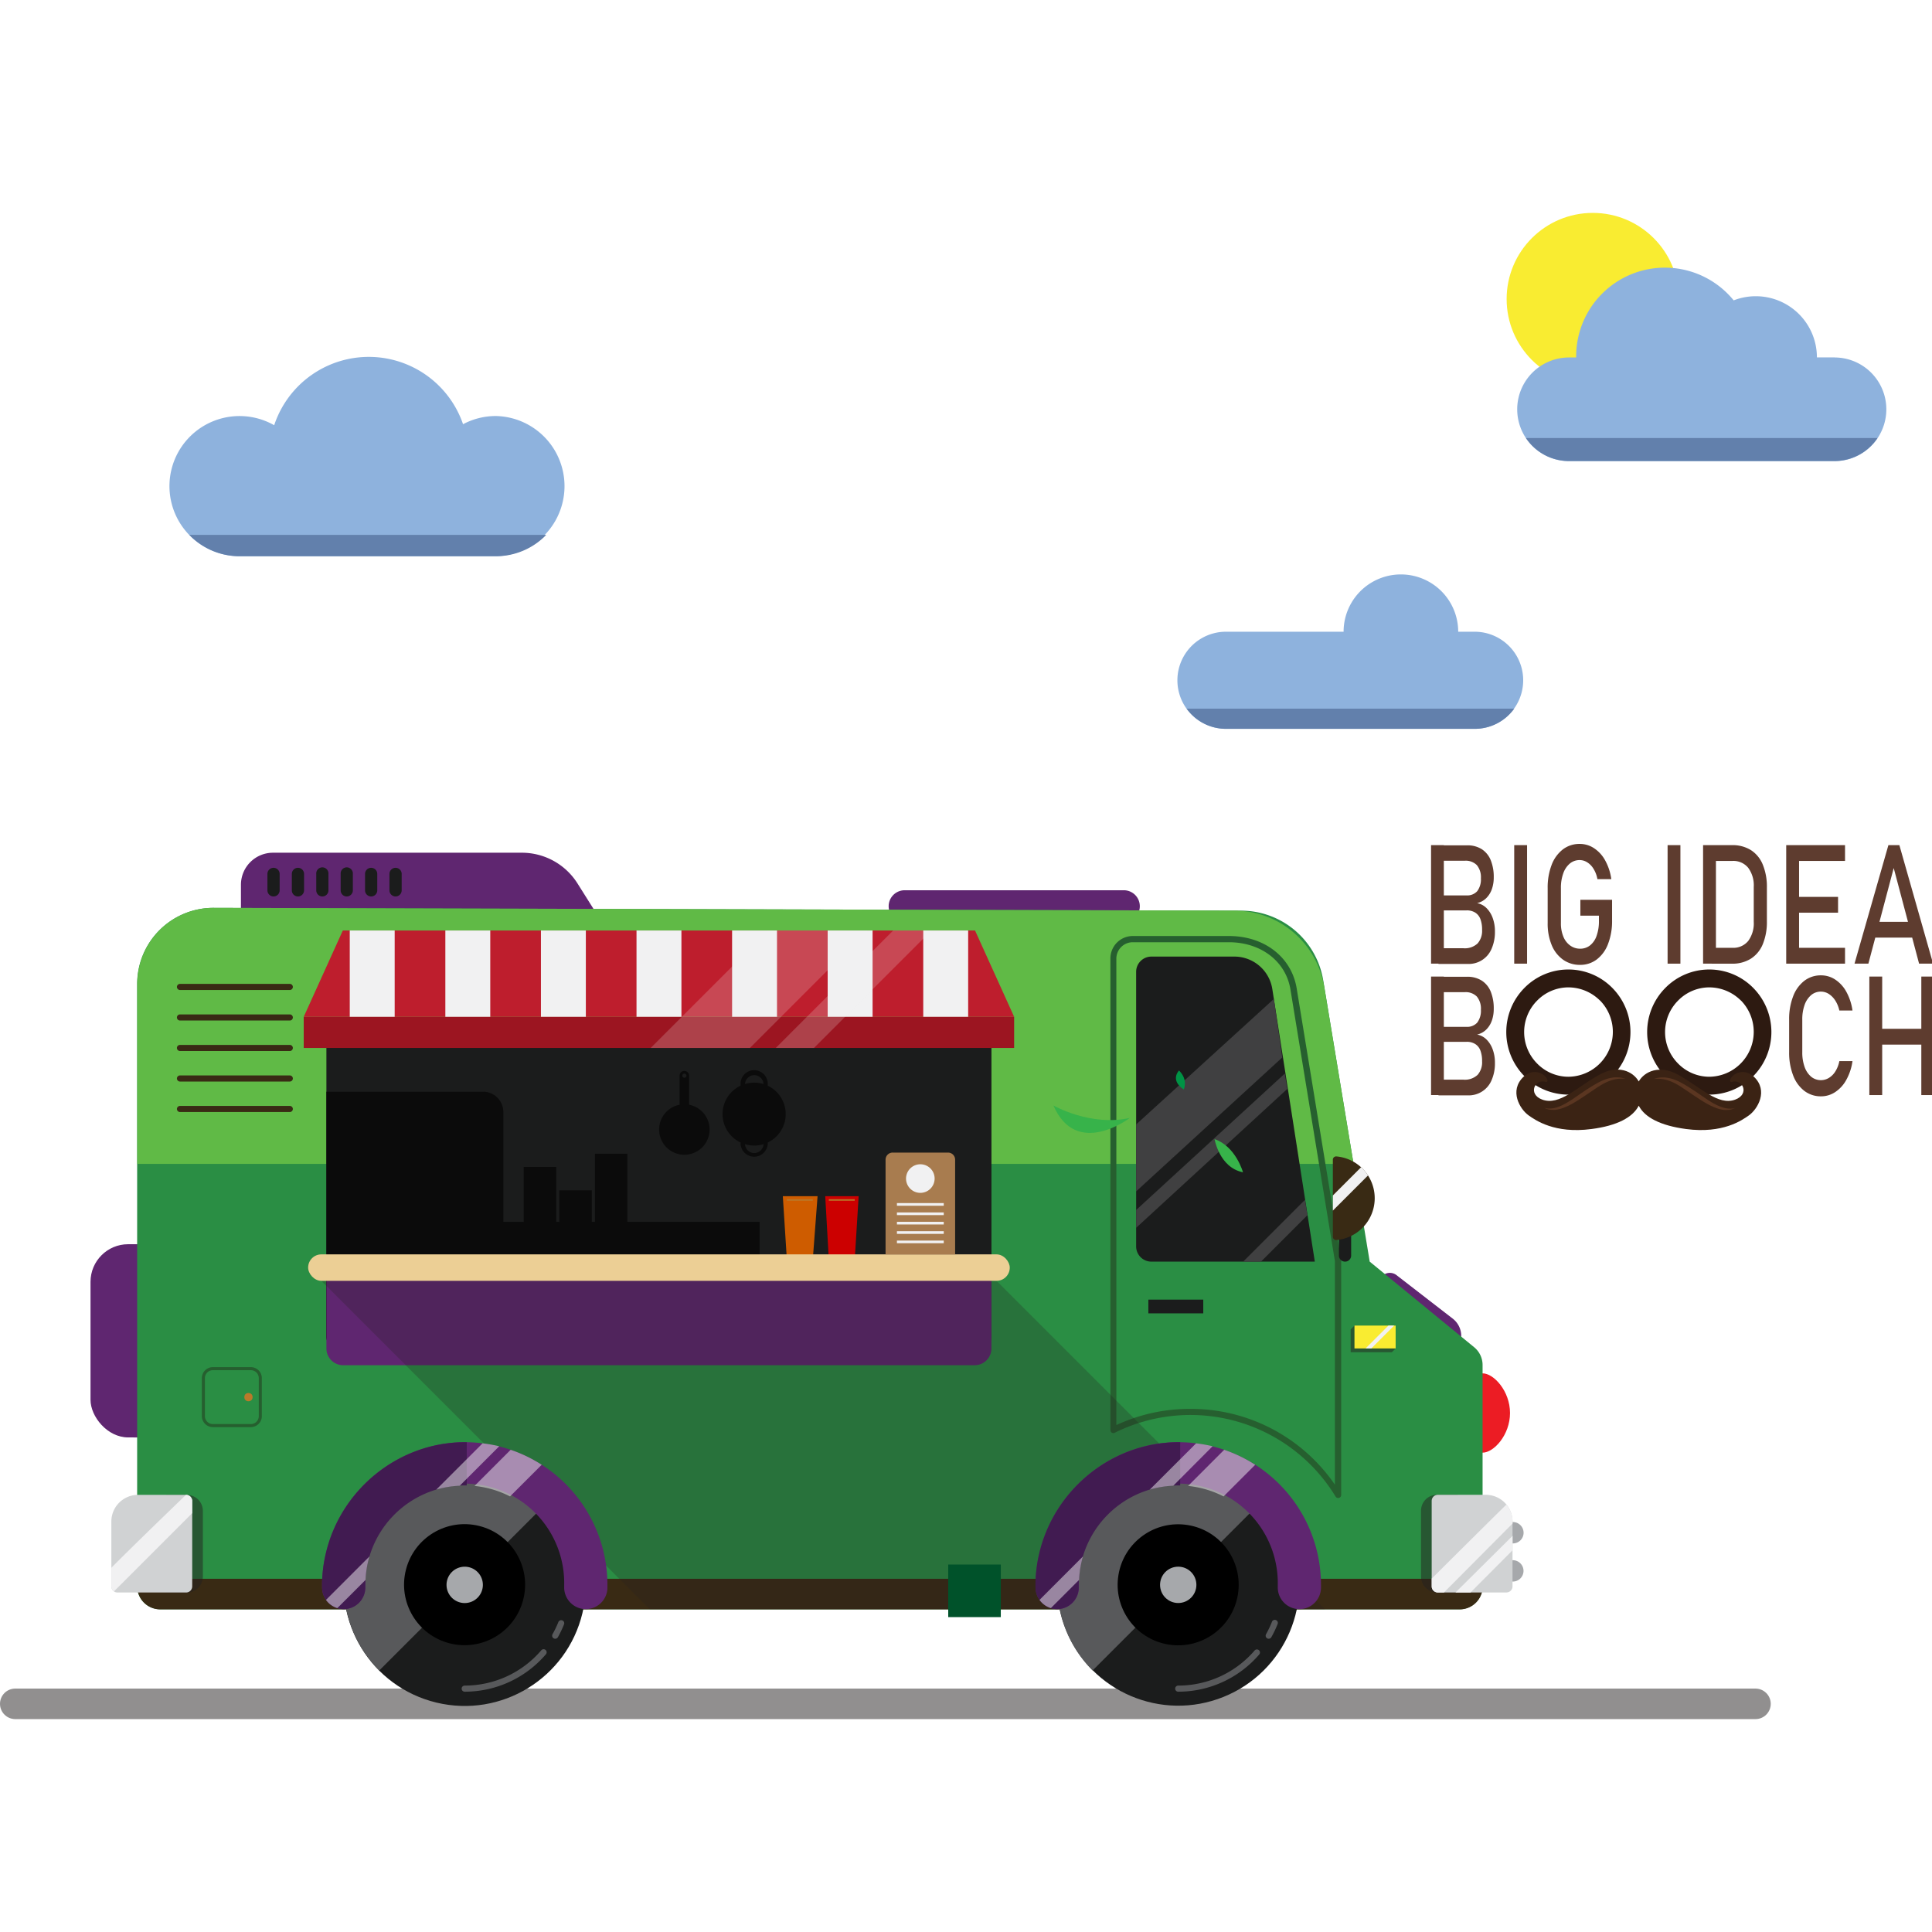 <?xml version="1.0" encoding="UTF-8" standalone="no"?>
<svg
   id="svg13384"
   version="1.1"
   viewBox="0 0 588 588"
   sodipodi:docname="kombucha-food-truck.svg"
   inkscape:version="1.1 (c68e22c387, 2021-05-23)"
   width="588"
   height="588"
   xmlns:inkscape="http://www.inkscape.org/namespaces/inkscape"
   xmlns:sodipodi="http://sodipodi.sourceforge.net/DTD/sodipodi-0.dtd"
   xmlns:xlink="http://www.w3.org/1999/xlink"
   xmlns="http://www.w3.org/2000/svg"
   xmlns:svg="http://www.w3.org/2000/svg">
  <sodipodi:namedview
     id="namedview157619"
     pagecolor="#ffffff"
     bordercolor="#666666"
     borderopacity="1.0"
     inkscape:pageshadow="2"
     inkscape:pageopacity="0.0"
     inkscape:pagecheckerboard="0"
     showgrid="false"
     inkscape:zoom="0.6651386"
     inkscape:cx="117.26879"
     inkscape:cy="299.93749"
     inkscape:window-width="2200"
     inkscape:window-height="1535"
     inkscape:window-x="0"
     inkscape:window-y="0"
     inkscape:window-maximized="1"
     inkscape:current-layer="Layer_3"
     width="588.68px" />
  <defs
     id="defs2479">
    <style
       id="style2149">.cls-1{mask:url(#mask);}.cls-101,.cls-109,.cls-13,.cls-2,.cls-203,.cls-215,.cls-26,.cls-4,.cls-46,.cls-49,.cls-6,.cls-75,.cls-77,.cls-8,.cls-83,.cls-97{mix-blend-mode:multiply;}.cls-2{fill:url(#linear-gradient);}.cls-3{mask:url(#mask-2);}.cls-4{fill:url(#linear-gradient-2);}.cls-5{mask:url(#mask-3);}.cls-6{fill:url(#linear-gradient-3);}.cls-7{mask:url(#mask-4);}.cls-8{fill:url(#linear-gradient-4);}.cls-9{fill:none;}.cls-10{fill:#faaf40;}.cls-11{isolation:isolate;}.cls-12{fill:#dce473;}.cls-13,.cls-23{fill:#d0d2d3;}.cls-14{fill:url(#linear-gradient-5);}.cls-15{fill:url(#radial-gradient);}.cls-100,.cls-104,.cls-16,.cls-45,.cls-58,.cls-61,.cls-82{mix-blend-mode:screen;}.cls-16{fill:url(#linear-gradient-6);}.cls-17{fill:#4a4a4c;}.cls-18{fill:#2a292a;}.cls-19{fill:#404041;}.cls-20{fill:url(#linear-gradient-7);}.cls-21{fill:#231f20;}.cls-193,.cls-22{fill:#bbbdbf;}.cls-195,.cls-24{fill:#e6e7e8;}.cls-25{fill:url(#linear-gradient-8);}.cls-26,.cls-78{fill:#929497;}.cls-27{fill:url(#linear-gradient-9);}.cls-28{fill:url(#linear-gradient-10);}.cls-29{fill:#1185b4;}.cls-30{fill:#989a9d;}.cls-31{fill:#cfd0d2;}.cls-32{fill:#2399bc;}.cls-33{fill:#2ca4c9;}.cls-34{fill:#d9dbdc;}.cls-35{fill:#ecebe6;}.cls-36{fill:#6d6e70;}.cls-37{fill:#58595b;}.cls-38{fill:#808184;}.cls-39,.cls-44,.cls-46,.cls-60,.cls-61{fill:#108890;}.cls-109,.cls-40{fill:#a6a8ab;}.cls-41{clip-path:url(#clip-path);}.cls-42{fill:#181719;}.cls-43{fill:#39373a;}.cls-44{mix-blend-mode:hard-light;}.cls-45{fill:#23b4b8;}.cls-47{clip-path:url(#clip-path-2);}.cls-48{fill:#dbe26f;}.cls-49{fill:url(#linear-gradient-11);}.cls-50{fill:#bcc8ce;}.cls-51{fill:url(#linear-gradient-12);}.cls-52{fill:#bcbec0;}.cls-53{fill:#dddedf;}.cls-54{fill:#2a8e44;}.cls-55{fill:#5c8e93;}.cls-56{fill:#94c2c5;}.cls-57{fill:#5c9195;}.cls-59{fill:#d5d6d8;}.cls-60{mix-blend-mode:overlay;}.cls-62{fill:#dcddde;}.cls-63{fill:#bfc1c3;}.cls-64{fill:#808c91;}.cls-65{fill:#7b878b;}.cls-66{fill:#b17536;}.cls-67{fill:#db9753;}.cls-68{fill:#edb077;}.cls-69{fill:#d89966;}.cls-70{fill:#937151;}.cls-71{fill:#dcb68a;}.cls-72{fill:#b8946c;}.cls-73,.cls-75{fill:#e6ccaf;}.cls-74{opacity:0.42;}.cls-76{fill:#d3b396;}.cls-189,.cls-194,.cls-202,.cls-79{fill:#fff;}.cls-80{fill:#e3e0df;}.cls-81{opacity:0.69;}.cls-82{fill:#100906;}.cls-83{fill:#cdc9c8;}.cls-84{fill:#47286b;}.cls-85{fill:#47266b;}.cls-86{fill:#5f2670;}.cls-87{fill:url(#linear-gradient-13);}.cls-88{fill:url(#linear-gradient-14);}.cls-89{fill:url(#linear-gradient-15);}.cls-90{fill:url(#linear-gradient-16);}.cls-91{fill:#275c2d;}.cls-92{fill:#286f37;}.cls-93{fill:#236e37;}.cls-94{fill:#27783c;}.cls-95{clip-path:url(#clip-path-3);}.cls-96{clip-path:url(#clip-path-4);}.cls-97{fill:url(#linear-gradient-17);}.cls-98{fill:url(#linear-gradient-18);}.cls-99{fill:url(#radial-gradient-2);}.cls-100{fill:url(#linear-gradient-19);}.cls-101{fill:url(#linear-gradient-20);}.cls-102{fill:url(#linear-gradient-21);}.cls-103{fill:url(#radial-gradient-3);}.cls-104{fill:url(#linear-gradient-22);}.cls-105{fill:#c8e9f4;}.cls-106{fill:#8f8f90;}.cls-107{fill:#c8c7c7;}.cls-108{fill:#b9b8b9;}.cls-110{clip-path:url(#clip-path-5);}.cls-111{clip-path:url(#clip-path-6);}.cls-112{fill:#e0e0e0;}.cls-113{clip-path:url(#clip-path-7);}.cls-114{fill:#b8b8b8;}.cls-115{fill:#b3b3b3;}.cls-116{fill:#adadad;}.cls-117{fill:#a8a8a8;}.cls-118{fill:#a3a3a3;}.cls-119{clip-path:url(#clip-path-8);}.cls-120{fill:#9e9e9e;}.cls-121{fill:#999;}.cls-122{fill:#949494;}.cls-123{fill:#8f8f8f;}.cls-124{fill:#8a8a8a;}.cls-125{fill:#acacac;}.cls-126{clip-path:url(#clip-path-9);}.cls-127{fill:#dcdcdc;}.cls-128{clip-path:url(#clip-path-10);}.cls-129{fill:#858585;}.cls-130{clip-path:url(#clip-path-11);}.cls-131{fill:#e6e6e6;}.cls-132{fill:#dbdbdb;}.cls-133{fill:#d6d6d6;}.cls-134{fill:#d1d1d1;}.cls-135{fill:#ccc;}.cls-136{fill:#c7c7c7;}.cls-137{fill:#c2c2c2;}.cls-138{fill:#bdbdbd;}.cls-139{clip-path:url(#clip-path-12);}.cls-140{fill:#ebebeb;}.cls-141{fill:#f0f0f0;}.cls-142{fill:#f5f5f5;}.cls-143{fill:#fafafa;}.cls-144{clip-path:url(#clip-path-13);}.cls-145{fill:gray;}.cls-146{clip-path:url(#clip-path-14);}.cls-147{clip-path:url(#clip-path-15);}.cls-148{clip-path:url(#clip-path-16);}.cls-149{clip-path:url(#clip-path-17);}.cls-150{clip-path:url(#clip-path-18);}.cls-151{clip-path:url(#clip-path-19);}.cls-152{clip-path:url(#clip-path-20);}.cls-153{clip-path:url(#clip-path-21);}.cls-154{clip-path:url(#clip-path-22);}.cls-155{fill:#dfdfdf;}.cls-156{fill:#c4c4c4;}.cls-157{fill:#c3c3c3;}.cls-158{clip-path:url(#clip-path-23);}.cls-159{fill:#f2f2f2;}.cls-160{clip-path:url(#clip-path-24);}.cls-161{clip-path:url(#clip-path-25);}.cls-162{clip-path:url(#clip-path-26);}.cls-163{clip-path:url(#clip-path-27);}.cls-164{clip-path:url(#clip-path-28);}.cls-165{clip-path:url(#clip-path-29);}.cls-166{clip-path:url(#clip-path-30);}.cls-167{clip-path:url(#clip-path-31);}.cls-168{clip-path:url(#clip-path-32);}.cls-169{clip-path:url(#clip-path-33);}.cls-170{clip-path:url(#clip-path-34);}.cls-171{clip-path:url(#clip-path-35);}.cls-172{clip-path:url(#clip-path-36);}.cls-173{clip-path:url(#clip-path-37);}.cls-174{clip-path:url(#clip-path-38);}.cls-175{clip-path:url(#clip-path-39);}.cls-176{clip-path:url(#clip-path-40);}.cls-177{clip-path:url(#clip-path-41);}.cls-178{fill:#efefef;}.cls-179{clip-path:url(#clip-path-42);}.cls-180{clip-path:url(#clip-path-43);}.cls-181{fill:url(#linear-gradient-23);}.cls-182{fill:url(#linear-gradient-24);}.cls-183{clip-path:url(#clip-path-44);}.cls-184{fill:#674528;}.cls-185{clip-path:url(#clip-path-45);}.cls-186{fill:#6a472a;}.cls-187{clip-path:url(#clip-path-46);}.cls-188{clip-path:url(#clip-path-47);}.cls-189{stroke:#231f20;stroke-miterlimit:10;}.cls-190{fill:#5f2871;}.cls-191,.cls-208{fill:#f1f1f2;}.cls-191{opacity:0.64;}.cls-192{fill:#ce4f35;}.cls-193{opacity:0.83;}.cls-194{opacity:0.35;}.cls-195{opacity:0.17;}.cls-196{mask:url(#mask-5);}.cls-197{mask:url(#mask-6);}.cls-198{mask:url(#mask-7);}.cls-199{fill:url(#linear-gradient-25);}.cls-200{mask:url(#mask-8);}.cls-201{fill:url(#linear-gradient-26);}.cls-202{font-size:18.89px;font-family:Bellisya;}.cls-203,.cls-217{opacity:0.5;}.cls-204{fill:#ec1c24;}.cls-205{fill:#392a14;}.cls-206{fill:#60ba46;}.cls-207{fill:#1b1c1c;}.cls-209{fill:#9c1521;}.cls-210{fill:#be1e2d;}.cls-211{fill:#0b0b0b;}.cls-212{fill:#265f2f;}.cls-213{fill:#b9792a;}.cls-214{fill:#f9ec31;}.cls-215{opacity:0.25;}.cls-216{fill:#411b51;}.cls-218{fill:#eccf95;}.cls-219{fill:#a87c4f;}.cls-220{opacity:0.2;}.cls-221{fill:#37b34a;}.cls-222{fill:#009345;}.cls-223{fill:#006838;}.cls-224{fill:#00522a;}.cls-225{fill:#2d1a11;}.cls-226{fill:#3b2314;}.cls-227{fill:#5b3621;}.cls-228{fill:#5e3c2f;}.cls-229{fill:#8eb2dd;}.cls-230{fill:#7698ce;}.cls-231{fill:#6280ac;}.cls-232{fill:#262261;}.cls-233{fill:#14143e;}.cls-234{filter:url(#luminosity-noclip-8);}.cls-235{filter:url(#luminosity-noclip-7);}.cls-236{filter:url(#luminosity-noclip-6);}.cls-237{filter:url(#luminosity-noclip-5);}.cls-238{filter:url(#luminosity-noclip-4);}.cls-239{filter:url(#luminosity-noclip-3);}.cls-240{filter:url(#luminosity-noclip-2);}.cls-241{filter:url(#luminosity-noclip);}</style>
    <filter
       id="luminosity-noclip"
       x="296.06"
       y="-8732"
       width="87.74"
       height="32766"
       color-interpolation-filters="sRGB"
       filterUnits="userSpaceOnUse">
      <feFlood
         id="feFlood2151"
         flood-color="#fff"
         result="bg" />
      <feBlend
         id="feBlend2153"
         in="SourceGraphic"
         in2="bg"
         mode="normal" />
    </filter>
    <mask
       id="mask"
       x="296.06"
       y="-8732"
       width="87.74"
       height="32766"
       maskUnits="userSpaceOnUse" />
    <linearGradient
       id="linear-gradient"
       x1="325.89"
       x2="387.44"
       y1="622.17"
       y2="655.51"
       gradientUnits="userSpaceOnUse">
      <stop
         id="stop2159"
         offset="0" />
      <stop
         id="stop2161"
         stop-color="#fff"
         offset=".64" />
      <stop
         id="stop2163"
         stop-color="#fff"
         offset="1" />
    </linearGradient>
    <filter
       id="luminosity-noclip-2"
       x="320.17"
       y="-8732"
       width="62.53"
       height="32766"
       color-interpolation-filters="sRGB"
       filterUnits="userSpaceOnUse">
      <feFlood
         id="feFlood2166"
         flood-color="#fff"
         result="bg" />
      <feBlend
         id="feBlend2168"
         in="SourceGraphic"
         in2="bg"
         mode="normal" />
    </filter>
    <mask
       id="mask-2"
       x="320.17"
       y="-8732"
       width="62.53"
       height="32766"
       maskUnits="userSpaceOnUse" />
    <linearGradient
       id="linear-gradient-2"
       x1="355.19"
       x2="334.98"
       y1="647.78"
       y2="547.06"
       gradientUnits="userSpaceOnUse">
      <stop
         id="stop2174"
         offset="0" />
      <stop
         id="stop2176"
         stop-color="#fff"
         offset="1" />
    </linearGradient>
    <filter
       id="luminosity-noclip-3"
       x="287.59"
       y="-8732"
       width="36"
       height="32766"
       color-interpolation-filters="sRGB"
       filterUnits="userSpaceOnUse">
      <feFlood
         id="feFlood2179"
         flood-color="#fff"
         result="bg" />
      <feBlend
         id="feBlend2181"
         in="SourceGraphic"
         in2="bg"
         mode="normal" />
    </filter>
    <mask
       id="mask-3"
       x="287.59"
       y="-8732"
       width="36"
       height="32766"
       maskUnits="userSpaceOnUse" />
    <linearGradient
       id="linear-gradient-3"
       x1="291.21"
       x2="319.6"
       y1="609.66"
       y2="555.06"
       xlink:href="#linear-gradient-2" />
    <filter
       id="luminosity-noclip-4"
       x="362.2"
       y="-8732"
       width="36.47"
       height="32766"
       color-interpolation-filters="sRGB"
       filterUnits="userSpaceOnUse">
      <feFlood
         id="feFlood2188"
         flood-color="#fff"
         result="bg" />
      <feBlend
         id="feBlend2190"
         in="SourceGraphic"
         in2="bg"
         mode="normal" />
    </filter>
    <mask
       id="mask-4"
       x="362.2"
       y="-8732"
       width="36.47"
       height="32766"
       maskUnits="userSpaceOnUse" />
    <linearGradient
       id="linear-gradient-4"
       x1="389.83"
       x2="379.01"
       y1="611.96"
       y2="558.03"
       xlink:href="#linear-gradient-2" />
    <linearGradient
       id="linear-gradient-5"
       x1="1202.8"
       x2="1211.5"
       y1="474.24"
       y2="474.24"
       gradientUnits="userSpaceOnUse">
      <stop
         id="stop2197"
         stop-color="#79471d"
         offset="0" />
      <stop
         id="stop2199"
         stop-color="#543316"
         offset=".53" />
      <stop
         id="stop2201"
         stop-color="#3e2913"
         offset="1" />
    </linearGradient>
    <radialGradient
       id="radial-gradient"
       cx="1196.3"
       cy="426.15"
       r="39.69"
       gradientUnits="userSpaceOnUse">
      <stop
         id="stop2204"
         stop-color="#b1d049"
         offset="0" />
      <stop
         id="stop2206"
         stop-color="#5fba46"
         offset=".69" />
      <stop
         id="stop2208"
         stop-color="#5db745"
         offset=".78" />
      <stop
         id="stop2210"
         stop-color="#57ae41"
         offset=".84" />
      <stop
         id="stop2212"
         stop-color="#4c9e3a"
         offset=".9" />
      <stop
         id="stop2214"
         stop-color="#3e8731"
         offset=".95" />
      <stop
         id="stop2216"
         stop-color="#357a2b"
         offset=".97" />
    </radialGradient>
    <linearGradient
       id="linear-gradient-6"
       x1="1192.1"
       x2="1210.5"
       y1="403.98"
       y2="438.49"
       gradientUnits="userSpaceOnUse">
      <stop
         id="stop2219"
         stop-color="#fff"
         offset="0" />
      <stop
         id="stop2221"
         offset=".61" />
    </linearGradient>
    <linearGradient
       id="linear-gradient-7"
       x1="656.61"
       x2="669.17"
       y1="516.5"
       y2="535.55"
       gradientTransform="matrix(-1,0,0,1,2003.2,0)"
       gradientUnits="userSpaceOnUse">
      <stop
         id="stop2224"
         stop-color="#231f20"
         offset=".02" />
      <stop
         id="stop2226"
         stop-color="#6d6e70"
         offset=".41" />
      <stop
         id="stop2228"
         stop-color="#231f20"
         offset="1" />
    </linearGradient>
    <linearGradient
       id="linear-gradient-8"
       x1="656.63"
       x2="668.42"
       y1="525.46"
       y2="525.46"
       gradientTransform="matrix(-1,0,0,1,2003.2,0)"
       gradientUnits="userSpaceOnUse">
      <stop
         id="stop2231"
         stop-color="#fff"
         offset=".06" />
      <stop
         id="stop2233"
         stop-color="#f1f1f2"
         offset=".49" />
      <stop
         id="stop2235"
         stop-color="#fff"
         offset="1" />
    </linearGradient>
    <linearGradient
       id="linear-gradient-9"
       x1="730.92"
       x2="743.48"
       y1="559.98"
       y2="579.04"
       xlink:href="#linear-gradient-7" />
    <linearGradient
       id="linear-gradient-10"
       x1="730.94"
       x2="742.73"
       y1="568.94"
       y2="568.94"
       xlink:href="#linear-gradient-8" />
    <clipPath
       id="clip-path"
       transform="translate(-14.14 -212.1)">
      <path
         id="path2240"
         class="cls-9"
         d="M 1189.6,550.72 V 546 a 2,2 0 0 0 1.19,1.7 v 4.74 a 2,2 0 0 1 -1.19,-1.72 z" />
    </clipPath>
    <clipPath
       id="clip-path-2"
       transform="translate(-14.14 -212.1)">
      <path
         id="path2243"
         class="cls-9"
         d="m 1262.3,539 -0.41,-0.24 c 0.08,-0.13 0.2,-0.34 3.41,-2.19 1.43,-0.83 3.47,-2 6.39,-3.59 l 0.41,0.24 c -2.92,1.61 -5,2.76 -6.39,3.59 -3.21,1.87 -3.33,2.08 -3.41,2.19 z" />
    </clipPath>
    <linearGradient
       id="linear-gradient-11"
       x1="1610.2"
       x2="1651"
       y1="435.42"
       y2="500.65"
       gradientUnits="userSpaceOnUse">
      <stop
         id="stop2246"
         stop-color="#a8a2a0"
         offset="0" />
      <stop
         id="stop2248"
         stop-color="#fff"
         offset=".52" />
    </linearGradient>
    <linearGradient
       id="linear-gradient-12"
       x1="1327.8"
       x2="1413.1"
       y1="401.42"
       y2="401.42"
       gradientUnits="userSpaceOnUse">
      <stop
         id="stop2251"
         stop-color="#738285"
         offset="0" />
      <stop
         id="stop2253"
         stop-color="#8c9ea2"
         offset=".35" />
    </linearGradient>
    <linearGradient
       id="linear-gradient-13"
       x1="632.92"
       x2="647.8"
       y1="746.2"
       y2="768.8"
       xlink:href="#linear-gradient-7" />
    <linearGradient
       id="linear-gradient-14"
       x1="632.94"
       x2="646.91"
       y1="756.82"
       y2="756.82"
       xlink:href="#linear-gradient-8" />
    <linearGradient
       id="linear-gradient-15"
       x1="721.03"
       x2="735.92"
       y1="797.76"
       y2="820.36"
       xlink:href="#linear-gradient-7" />
    <linearGradient
       id="linear-gradient-16"
       x1="721.05"
       x2="735.02"
       y1="808.38"
       y2="808.38"
       xlink:href="#linear-gradient-8" />
    <clipPath
       id="clip-path-3"
       transform="translate(-14.14 -212.1)">
      <path
         id="path2260"
         class="cls-9"
         d="m 1184.2,786.77 v -5.62 a 2.41,2.41 0 0 0 1.41,2 v 5.62 a 2.39,2.39 0 0 1 -1.41,-2 z" />
    </clipPath>
    <clipPath
       id="clip-path-4"
       transform="translate(-14.14 -212.1)">
      <path
         id="path2263"
         class="cls-9"
         d="m 1270.3,772.91 -0.49,-0.29 c 0.09,-0.15 0.23,-0.4 4,-2.6 1.69,-1 4.11,-2.34 7.58,-4.26 l 0.48,0.29 c -3.46,1.91 -5.88,3.28 -7.57,4.26 -3.77,2.19 -3.91,2.44 -4,2.6 z" />
    </clipPath>
    <linearGradient
       id="linear-gradient-17"
       x1="1834.1"
       x2="1871.6"
       y1="672.08"
       y2="672.08"
       gradientUnits="userSpaceOnUse">
      <stop
         id="stop2266"
         stop-color="#a8a2a0"
         offset="0" />
      <stop
         id="stop2268"
         stop-color="#fff"
         offset=".82" />
    </linearGradient>
    <linearGradient
       id="linear-gradient-18"
       x1="1835.3"
       x2="1844"
       y1="652.29"
       y2="652.29"
       xlink:href="#linear-gradient-5" />
    <radialGradient
       id="radial-gradient-2"
       cx="1814.6"
       cy="392.09"
       r="39.69"
       xlink:href="#radial-gradient" />
    <linearGradient
       id="linear-gradient-19"
       x1="1824.5"
       x2="1842.9"
       y1="582.02"
       y2="616.53"
       xlink:href="#linear-gradient-6" />
    <linearGradient
       id="linear-gradient-20"
       x1="1678.1"
       x2="1715.6"
       y1="703.21"
       y2="703.21"
       xlink:href="#linear-gradient-17" />
    <linearGradient
       id="linear-gradient-21"
       x1="1679.3"
       x2="1688"
       y1="683.42"
       y2="683.42"
       xlink:href="#linear-gradient-5" />
    <radialGradient
       id="radial-gradient-3"
       cx="1658.6"
       cy="423.22"
       r="39.69"
       xlink:href="#radial-gradient" />
    <linearGradient
       id="linear-gradient-22"
       x1="1668.5"
       x2="1686.9"
       y1="613.15"
       y2="647.66"
       xlink:href="#linear-gradient-6" />
    <clipPath
       id="clip-path-5"
       transform="translate(-14.14 -212.1)">
      <polygon
         id="polygon2278"
         class="cls-10"
         points="1440.2,667.78 1440.3,649.06 1456.6,658.47 1456.5,677.18 " />
    </clipPath>
    <clipPath
       id="clip-path-6"
       transform="translate(-14.14 -212.1)">
      <polygon
         id="polygon2281"
         class="cls-10"
         points="1442.1,667.78 1442.1,649.06 1458.4,658.47 1458.4,677.18 " />
    </clipPath>
    <clipPath
       id="clip-path-7"
       transform="translate(-14.14 -212.1)">
      <path
         id="path2284"
         class="cls-9"
         d="m 1322.4,456.37 4.68,-0.58 a 3.87,3.87 0 0 0 0.59,0.51 c 0.19,0.14 0.42,0.28 0.66,0.43 l -4.67,0.58 a 7.8,7.8 0 0 1 -0.67,-0.44 4.4,4.4 0 0 1 -0.59,-0.5 z" />
    </clipPath>
    <clipPath
       id="clip-path-8"
       transform="translate(-14.14 -212.1)">
      <path
         id="path2287"
         class="cls-9"
         d="m 1329.6,457.08 -4.68,0.57 a 1.89,1.89 0 0 1 -1.21,-0.34 l 4.67,-0.58 a 2,2 0 0 0 1.22,0.35 z" />
    </clipPath>
    <clipPath
       id="clip-path-9"
       transform="translate(-14.14 -212.1)">
      <path
         id="path2290"
         class="cls-9"
         d="m 1328.8,441.72 -4.68,0.58 a 1.51,1.51 0 0 1 -0.93,-0.26 l 4.68,-0.58 a 1.47,1.47 0 0 0 0.93,0.26 z" />
    </clipPath>
    <clipPath
       id="clip-path-10"
       transform="translate(-14.14 -212.1)">
      <path
         id="path2293"
         class="cls-9"
         d="m 1330.4,460.38 -4.68,0.58 a 2,2 0 0 0 1.54,-1.29 l 4.68,-0.57 a 2,2 0 0 1 -1.54,1.28 z" />
    </clipPath>
    <clipPath
       id="clip-path-11"
       transform="translate(-14.14 -212.1)">
      <path
         id="path2296"
         class="cls-9"
         d="m 1328,453.93 4.67,-0.57 a 13.64,13.64 0 0 1 -0.75,5.74 l -4.68,0.57 a 13.39,13.39 0 0 0 0.76,-5.74 z" />
    </clipPath>
    <clipPath
       id="clip-path-12"
       transform="translate(-14.14 -212.1)">
      <path
         id="path2299"
         class="cls-9"
         d="m 1325.3,444.58 4.68,-0.58 c 1.12,1.41 2.49,4.66 2.65,9.35 l -4.67,0.57 c -0.17,-4.67 -1.54,-7.92 -2.66,-9.34 z" />
    </clipPath>
    <clipPath
       id="clip-path-13"
       transform="translate(-14.14 -212.1)">
      <path
         id="path2302"
         class="cls-9"
         d="m 1319.9,427.41 4.68,-0.58 a 6.11,6.11 0 0 1 2.69,1 l 0.53,0.35 a 8,8 0 0 1 2.71,3.84 l -4.68,0.58 a 7.93,7.93 0 0 0 -2.71,-3.85 c -0.17,-0.12 -0.34,-0.23 -0.53,-0.34 a 6.07,6.07 0 0 0 -2.69,-1 z" />
    </clipPath>
    <clipPath
       id="clip-path-14"
       transform="translate(-14.14 -212.1)">
      <path
         id="path2305"
         class="cls-9"
         d="m 1325.9,432.58 4.68,-0.58 a 18.41,18.41 0 0 1 1.15,6.16 c 0.1,3 -0.54,5.26 -1.71,5.76 l -4.67,0.58 c 1.17,-0.5 1.81,-2.73 1.7,-5.77 a 18.35,18.35 0 0 0 -1.15,-6.15 z" />
    </clipPath>
    <clipPath
       id="clip-path-15"
       transform="translate(-14.14 -212.1)">
      <path
         id="path2308"
         class="cls-9"
         d="m 1344.2,445.13 4.68,-0.58 c -1.9,0.23 -3,3.87 -2.74,10.3 0.27,7.73 2.07,13.39 4.6,15.23 l 0.28,0.19 a 2.67,2.67 0 0 0 1.57,0.5 l -4.67,0.57 a 2.6,2.6 0 0 1 -1.57,-0.5 l -0.28,-0.18 c -2.53,-1.84 -4.33,-7.5 -4.6,-15.23 -0.22,-6.43 0.83,-10.07 2.73,-10.3 z" />
    </clipPath>
    <clipPath
       id="clip-path-16"
       transform="translate(-14.14 -212.1)">
      <path
         id="path2311"
         class="cls-9"
         d="m 1353.7,474.19 -4.67,0.58 a 3.33,3.33 0 0 0 0.87,-0.22 l 4.68,-0.58 a 3.41,3.41 0 0 1 -0.88,0.22 z" />
    </clipPath>
    <clipPath
       id="clip-path-17"
       transform="translate(-14.14 -212.1)">
      <path
         id="path2314"
         class="cls-9"
         d="m 1343.7,441.59 4.67,-0.57 a 3,3 0 0 1 1.93,0.52 4.08,4.08 0 0 1 0.44,0.28 l -4.68,0.58 c -0.14,-0.1 -0.28,-0.2 -0.43,-0.29 a 3.07,3.07 0 0 0 -1.93,-0.52 z" />
    </clipPath>
    <clipPath
       id="clip-path-18"
       transform="translate(-14.14 -212.1)">
      <path
         id="path2317"
         class="cls-9"
         d="m 1346,442.4 4.68,-0.58 a 9.2,9.2 0 0 1 2.48,2.89 l -4.67,0.58 A 9.24,9.24 0 0 0 1346,442.4 Z" />
    </clipPath>
    <clipPath
       id="clip-path-19"
       transform="translate(-14.14 -212.1)">
      <path
         id="path2320"
         class="cls-9"
         d="m 1371.5,485.76 4.67,-0.57 a 4.91,4.91 0 0 0 0.72,0.61 c 0.24,0.18 0.51,0.35 0.79,0.52 l -4.67,0.58 c -0.28,-0.17 -0.55,-0.34 -0.8,-0.52 a 4.85,4.85 0 0 1 -0.71,-0.62 z" />
    </clipPath>
    <clipPath
       id="clip-path-20"
       transform="translate(-14.14 -212.1)">
      <path
         id="path2323"
         class="cls-9"
         d="m 1379.4,486.79 -4.68,0.58 a 2.66,2.66 0 0 1 -1.68,-0.47 l 4.67,-0.58 a 2.68,2.68 0 0 0 1.69,0.47 z" />
    </clipPath>
    <clipPath
       id="clip-path-21"
       transform="translate(-14.14 -212.1)">
      <path
         id="path2326"
         class="cls-9"
         d="m 1380.1,490.14 -4.68,0.57 a 3.11,3.11 0 0 0 2.39,-2.19 c 1,-2.26 1.41,-6.13 1.23,-11.28 l 4.68,-0.58 c 0.18,5.15 -0.26,9 -1.23,11.29 a 3.15,3.15 0 0 1 -2.39,2.19 z" />
    </clipPath>
    <clipPath
       id="clip-path-22"
       transform="translate(-14.14 -212.1)">
      <path
         id="path2329"
         class="cls-9"
         d="m 1369.1,456.94 4.67,-0.58 a 9.5,9.5 0 0 1 3.13,1.25 c 0.21,0.12 0.41,0.26 0.61,0.4 a 12.6,12.6 0 0 1 4.19,6.33 41.85,41.85 0 0 1 2,12.32 l -4.68,0.58 a 41.77,41.77 0 0 0 -2,-12.32 12.58,12.58 0 0 0 -4.19,-6.33 5.81,5.81 0 0 0 -0.61,-0.4 9.36,9.36 0 0 0 -3.12,-1.25 z" />
    </clipPath>
    <clipPath
       id="clip-path-23"
       transform="translate(-14.14 -212.1)">
      <path
         id="path2332"
         class="cls-9"
         d="m 1399.6,478.45 4.68,-0.58 c -0.11,1.77 -0.23,3.58 -0.39,5.36 l -4.67,0.58 c 0.15,-1.81 0.28,-3.59 0.38,-5.36 z" />
    </clipPath>
    <clipPath
       id="clip-path-24"
       transform="translate(-14.14 -212.1)">
      <path
         id="path2335"
         class="cls-9"
         d="m 1419,514.45 4.67,-0.57 a 4.81,4.81 0 0 0 0.57,0.49 c 0.21,0.14 0.43,0.29 0.68,0.44 l -4.67,0.58 a 8,8 0 0 1 -0.68,-0.45 3.54,3.54 0 0 1 -0.57,-0.49 z" />
    </clipPath>
    <clipPath
       id="clip-path-25"
       transform="translate(-14.14 -212.1)">
      <path
         id="path2338"
         class="cls-9"
         d="m 1426.2,515.15 -4.68,0.58 a 1.93,1.93 0 0 1 -1.22,-0.34 l 4.67,-0.58 a 2,2 0 0 0 1.23,0.34 z" />
    </clipPath>
    <clipPath
       id="clip-path-26"
       transform="translate(-14.14 -212.1)">
      <path
         id="path2341"
         class="cls-9"
         d="m 1425.4,499.81 -4.67,0.57 a 1.43,1.43 0 0 1 -0.93,-0.25 l 4.67,-0.58 a 1.51,1.51 0 0 0 0.93,0.26 z" />
    </clipPath>
    <clipPath
       id="clip-path-27"
       transform="translate(-14.14 -212.1)">
      <path
         id="path2344"
         class="cls-9"
         d="m 1427,518.46 -4.68,0.58 a 2,2 0 0 0 1.54,-1.28 l 4.67,-0.58 a 2,2 0 0 1 -1.53,1.28 z" />
    </clipPath>
    <clipPath
       id="clip-path-28"
       transform="translate(-14.14 -212.1)">
      <path
         id="path2347"
         class="cls-9"
         d="m 1424.6,512 4.68,-0.58 a 13.45,13.45 0 0 1 -0.76,5.74 l -4.67,0.58 a 13.32,13.32 0 0 0 0.75,-5.74 z" />
    </clipPath>
    <clipPath
       id="clip-path-29"
       transform="translate(-14.14 -212.1)">
      <path
         id="path2350"
         class="cls-9"
         d="m 1421.9,502.67 4.68,-0.57 c 1.12,1.4 2.49,4.66 2.65,9.34 l -4.68,0.58 c -0.16,-4.69 -1.57,-7.95 -2.65,-9.35 z" />
    </clipPath>
    <clipPath
       id="clip-path-30"
       transform="translate(-14.14 -212.1)">
      <path
         id="path2353"
         class="cls-9"
         d="m 1416.6,485.49 4.67,-0.58 a 6.2,6.2 0 0 1 2.69,1 4.86,4.86 0 0 1 0.53,0.35 7.9,7.9 0 0 1 2.71,3.84 l -4.67,0.58 a 8,8 0 0 0 -2.71,-3.85 l -0.53,-0.35 a 6.34,6.34 0 0 0 -2.69,-0.99 z" />
    </clipPath>
    <clipPath
       id="clip-path-31"
       transform="translate(-14.14 -212.1)">
      <path
         id="path2356"
         class="cls-9"
         d="m 1422.5,490.66 4.67,-0.58 a 18.45,18.45 0 0 1 1.15,6.15 c 0.11,3 -0.53,5.28 -1.7,5.77 l -4.68,0.58 c 1.17,-0.49 1.81,-2.73 1.71,-5.77 a 18.45,18.45 0 0 0 -1.15,-6.15 z" />
    </clipPath>
    <clipPath
       id="clip-path-32"
       transform="translate(-14.14 -212.1)">
      <path
         id="path2359"
         class="cls-9"
         d="m 1440.3,523.85 -4.67,0.58 a 1.41,1.41 0 0 1 -0.88,-0.23 l 4.68,-0.58 a 1.3,1.3 0 0 0 0.87,0.23 z" />
    </clipPath>
    <clipPath
       id="clip-path-33"
       transform="translate(-14.14 -212.1)">
      <path
         id="path2362"
         class="cls-9"
         d="m 1433,498 4.68,-0.57 c -1.81,0.22 -2.55,5.15 -2.34,11.18 0.23,6.58 1.7,13.25 3.94,14.88 l 0.18,0.11 -4.68,0.58 -0.17,-0.11 c -2.24,-1.63 -3.71,-8.31 -3.94,-14.89 -0.22,-6 0.52,-10.93 2.33,-11.18 z" />
    </clipPath>
    <clipPath
       id="clip-path-34"
       transform="translate(-14.14 -212.1)">
      <path
         id="path2365"
         class="cls-9"
         d="m 1440.9,527.27 -4.68,0.58 c 2.19,-0.27 3.65,-4.78 3.34,-13.79 l 4.67,-0.58 c 0.31,9.01 -1.15,13.52 -3.33,13.79 z" />
    </clipPath>
    <clipPath
       id="clip-path-35"
       transform="translate(-14.14 -212.1)">
      <path
         id="path2368"
         class="cls-9"
         d="m 1432.5,494.61 4.67,-0.58 a 2.19,2.19 0 0 1 1.38,0.36 l 0.28,0.19 c 3,2.17 5.13,9.81 5.45,18.9 l -4.67,0.58 c -0.32,-9.09 -2.46,-16.73 -5.45,-18.91 l -0.28,-0.18 a 2.14,2.14 0 0 0 -1.38,-0.36 z" />
    </clipPath>
    <clipPath
       id="clip-path-36"
       transform="translate(-14.14 -212.1)">
      <path
         id="path2371"
         class="cls-9"
         d="m 1455.5,533 -4.67,0.57 a 1.35,1.35 0 0 1 -0.87,-0.22 l 4.67,-0.58 a 1.38,1.38 0 0 0 0.87,0.23 z" />
    </clipPath>
    <clipPath
       id="clip-path-37"
       transform="translate(-14.14 -212.1)">
      <path
         id="path2374"
         class="cls-9"
         d="m 1448.2,507.14 4.67,-0.58 c -1.81,0.23 -2.54,5.17 -2.33,11.19 0.22,6.58 1.69,13.25 3.94,14.88 a 1,1 0 0 0 0.17,0.12 l -4.67,0.58 -0.18,-0.12 c -2.24,-1.63 -3.71,-8.3 -3.94,-14.88 -0.21,-6.03 0.53,-10.97 2.34,-11.19 z" />
    </clipPath>
    <clipPath
       id="clip-path-38"
       transform="translate(-14.14 -212.1)">
      <path
         id="path2377"
         class="cls-9"
         d="m 1456.1,536.4 -4.67,0.57 c 2.18,-0.27 3.64,-4.78 3.33,-13.79 l 4.67,-0.57 c 0.32,9.01 -1.14,13.52 -3.33,13.79 z" />
    </clipPath>
    <clipPath
       id="clip-path-39"
       transform="translate(-14.14 -212.1)">
      <path
         id="path2380"
         class="cls-9"
         d="m 1447.6,503.74 4.68,-0.58 a 2.14,2.14 0 0 1 1.38,0.36 2.2,2.2 0 0 1 0.28,0.18 c 3,2.18 5.13,9.81 5.44,18.91 l -4.67,0.57 c -0.32,-9.1 -2.45,-16.73 -5.44,-18.9 l -0.29,-0.19 a 2.12,2.12 0 0 0 -1.38,-0.35 z" />
    </clipPath>
    <clipPath
       id="clip-path-40"
       transform="translate(-14.14 -212.1)">
      <path
         id="path2383"
         class="cls-9"
         d="m 1463.7,516.7 4.67,-0.57 c -1.86,0.23 -2.91,3.91 -2.67,10.69 0.26,7.45 1.94,13.25 4.57,15.16 l 0.29,0.19 a 2.64,2.64 0 0 0 1.65,0.43 l -4.67,0.58 a 2.64,2.64 0 0 1 -1.65,-0.43 l -0.29,-0.2 c -2.64,-1.91 -4.32,-7.7 -4.57,-15.15 -0.24,-6.79 0.81,-10.47 2.67,-10.7 z" />
    </clipPath>
    <clipPath
       id="clip-path-41"
       transform="translate(-14.14 -212.1)">
      <path
         id="path2386"
         class="cls-9"
         d="m 1472.6,546 -4.68,0.57 a 1.5,1.5 0 0 0 0.76,-0.29 l 4.67,-0.58 a 1.5,1.5 0 0 1 -0.75,0.3 z" />
    </clipPath>
    <clipPath
       id="clip-path-42"
       transform="translate(-14.14 -212.1)">
      <path
         id="path2389"
         class="cls-9"
         d="m 1463.1,513.15 4.67,-0.58 a 2.81,2.81 0 0 1 1.76,0.47 l 0.44,0.29 -4.67,0.58 -0.45,-0.3 a 2.72,2.72 0 0 0 -1.75,-0.46 z" />
    </clipPath>
    <clipPath
       id="clip-path-43"
       transform="translate(-14.14 -212.1)">
      <path
         id="path2392"
         class="cls-9"
         d="m 1465.3,513.91 4.67,-0.58 a 8.2,8.2 0 0 1 2.34,2.75 l -4.68,0.57 a 8.35,8.35 0 0 0 -2.33,-2.74 z" />
    </clipPath>
    <linearGradient
       id="linear-gradient-23"
       x1="394.01"
       x2="410.23"
       y1="408.37"
       y2="408.37"
       gradientUnits="userSpaceOnUse">
      <stop
         id="stop2395"
         stop-color="#929497"
         offset="0" />
      <stop
         id="stop2397"
         stop-color="#fff"
         offset=".36" />
      <stop
         id="stop2399"
         stop-color="#fff"
         offset=".62" />
      <stop
         id="stop2401"
         stop-color="#929497"
         offset="1" />
    </linearGradient>
    <linearGradient
       id="linear-gradient-24"
       x1="63.01"
       x2="79.23"
       y1="431.19"
       y2="431.19"
       xlink:href="#linear-gradient-23" />
    <clipPath
       id="clip-path-44"
       transform="translate(-14.14 -212.1)">
      <path
         id="path2405"
         class="cls-9"
         d="m 353.78,472.57 22.39,0.55 c 25,0.62 50.46,2.09 75.89,4.67 l -22.39,-0.56 c -25.43,-2.57 -50.87,-4.04 -75.89,-4.66 z" />
    </clipPath>
    <clipPath
       id="clip-path-45"
       transform="translate(-14.14 -212.1)">
      <path
         id="path2408"
         class="cls-9"
         d="m 310.26,323.56 22.39,0.55 c -16.35,-0.41 -34.19,-0.48 -53.35,-0.06 l -22.39,-0.55 c 19.17,-0.42 37.01,-0.35 53.35,0.06 z" />
    </clipPath>
    <clipPath
       id="clip-path-46"
       transform="translate(-14.14 -212.1)">
      <path
         id="path2411"
         class="cls-9"
         d="m 46.14,395.43 -22.38,-0.56 c -0.18,-12 -9.15,-36.55 -9.62,-37.84 l 22.39,0.56 c 0.47,1.29 9.47,25.79 9.61,37.84 z" />
    </clipPath>
    <clipPath
       id="clip-path-47"
       transform="translate(-14.14 -212.1)">
      <path
         id="path2414"
         class="cls-9"
         d="M 36.53,357.59 14.14,357 c 89,-23.69 173.68,-32 242.77,-33.53 l 22.39,0.55 c -69.09,1.56 -153.78,9.87 -242.77,33.57 z" />
    </clipPath>
    <filter
       id="luminosity-noclip-5"
       x="296.06"
       y="610.06"
       width="87.74"
       height="57"
       color-interpolation-filters="sRGB"
       filterUnits="userSpaceOnUse">
      <feFlood
         id="feFlood2417"
         flood-color="#fff"
         result="bg" />
      <feBlend
         id="feBlend2419"
         in="SourceGraphic"
         in2="bg"
         mode="normal" />
    </filter>
    <mask
       id="mask-5"
       x="281.93"
       y="397.96"
       width="87.74"
       height="57"
       maskUnits="userSpaceOnUse">
      <g
         id="g2428"
         class="cls-237">
        <g
           id="g2426"
           transform="translate(-14.14,-212.1)">
          <g
             id="g2424"
             class="cls-1"
             mask="url(#mask)">
            <path
               id="path2422"
               class="cls-2"
               d="m 296.18,610.06 c -3.53,5.42 72.13,0 70.2,24.46 -1.73,22.09 -44.39,4.06 -38.43,25 5.48,19.27 42.61,-3.14 50,-14.41 11.79,-18 2.77,-29.63 -0.76,-35.05 z" />
          </g>
        </g>
      </g>
    </mask>
    <filter
       id="luminosity-noclip-6"
       x="320.17"
       y="534.94"
       width="62.53"
       height="135.49"
       color-interpolation-filters="sRGB"
       filterUnits="userSpaceOnUse">
      <feFlood
         id="feFlood2431"
         flood-color="#fff"
         result="bg" />
      <feBlend
         id="feBlend2433"
         in="SourceGraphic"
         in2="bg"
         mode="normal" />
    </filter>
    <mask
       id="mask-6"
       x="306.03"
       y="322.84"
       width="62.53"
       height="135.49"
       maskUnits="userSpaceOnUse">
      <g
         id="g2442"
         class="cls-236">
        <g
           id="g2440"
           transform="translate(-14.14,-212.1)">
          <g
             id="g2438"
             class="cls-3"
             mask="url(#mask-2)">
            <path
               id="path2436"
               class="cls-4"
               d="m 364.27,540.79 c 0,0 -9.46,19.88 2,38.17 11.46,18.29 30.9,63.82 -1,85.31 -14.09,9.49 -42.61,8.34 -39.62,-5.77 2.83,-13.33 38.87,-12.16 22.18,-56.12 -16.69,-43.96 14.95,-64.16 -27.66,-61.59 0,0 25.17,-13.15 44.1,0 z" />
          </g>
        </g>
      </g>
    </mask>
    <filter
       id="luminosity-noclip-7"
       x="287.59"
       y="544.32"
       width="36"
       height="58.32"
       color-interpolation-filters="sRGB"
       filterUnits="userSpaceOnUse">
      <feFlood
         id="feFlood2445"
         flood-color="#fff"
         result="bg" />
      <feBlend
         id="feBlend2447"
         in="SourceGraphic"
         in2="bg"
         mode="normal" />
    </filter>
    <mask
       id="mask-7"
       x="273.46"
       y="332.21"
       width="36"
       height="58.32"
       maskUnits="userSpaceOnUse">
      <g
         id="g2456"
         class="cls-235">
        <g
           id="g2454"
           transform="translate(-14.14,-212.1)">
          <g
             id="g2452"
             class="cls-5"
             mask="url(#mask-3)">
            <path
               id="path2450"
               class="cls-6"
               d="m 313.7,544.32 c 0,0 19.89,17 -8.66,39.45 -28.55,22.45 -13.47,18.61 -13.47,18.61 0,0 53.57,-29.2 22.13,-58.06 z" />
          </g>
        </g>
      </g>
    </mask>
    <linearGradient
       id="linear-gradient-25"
       x1="291.21"
       x2="319.6"
       y1="609.66"
       y2="555.06"
       gradientUnits="userSpaceOnUse">
      <stop
         id="stop2459"
         stop-color="#fff2c4"
         offset="0" />
      <stop
         id="stop2461"
         stop-color="#fff"
         offset="1" />
    </linearGradient>
    <filter
       id="luminosity-noclip-8"
       x="362.2"
       y="551.86"
       width="36.47"
       height="70.66"
       color-interpolation-filters="sRGB"
       filterUnits="userSpaceOnUse">
      <feFlood
         id="feFlood2464"
         flood-color="#fff"
         result="bg" />
      <feBlend
         id="feBlend2466"
         in="SourceGraphic"
         in2="bg"
         mode="normal" />
    </filter>
    <mask
       id="mask-8"
       x="348.07"
       y="339.76"
       width="36.47"
       height="70.66"
       maskUnits="userSpaceOnUse">
      <g
         id="g2475"
         class="cls-234">
        <g
           id="g2473"
           transform="translate(-14.14,-212.1)">
          <g
             id="g2471"
             class="cls-7"
             mask="url(#mask-4)">
            <path
               id="path2469"
               class="cls-8"
               d="m 363.42,558.91 c 0,0 -3.53,5.45 1.44,3.21 4.97,-2.24 18.12,-10.59 26.94,2.24 10.95,15.91 -9.46,14.28 -5.61,36.57 3.85,22.29 5.13,16.51 3.21,20.84 0,0 9.58,3.75 5.29,-5.61 -3.53,-7.7 -7.13,0.18 -4.33,-22.45 2.41,-19.4 17.64,-21.17 -0.32,-39 -5.83,-5.71 -18.28,-2.05 -26.62,4.2 z" />
          </g>
        </g>
      </g>
    </mask>
    <linearGradient
       id="linear-gradient-26"
       x1="389.83"
       x2="379.01"
       y1="611.96"
       y2="558.03"
       xlink:href="#linear-gradient-25" />
  </defs>
  <g
     id="Layer_3"
     transform="translate(-514.83,-0.008)"
     style="isolation:isolate"
     data-name="Layer 3">
    <path
       id="path12947"
       class="cls-86"
       d="m 856.86,280.693 h -66.7 a 4.87,4.87 0 0 1 -4.87,-4.87 4.87,4.87 0 0 1 4.87,-4.87 h 66.7 a 4.87,4.87 0 0 1 4.87,4.87 4.87,4.87 0 0 1 -4.87,4.87 z" />
    <g
       id="g12951"
       class="cls-203"
       transform="translate(0,48.793)">
      <path
         id="path12949"
         class="cls-21"
         transform="translate(-14.14,-212.1)"
         d="M 1063.244,686.52 H 533.61 c -2.564,-0.006 -4.64,-2.086 -4.64,-4.65 0,-2.563 2.077,-4.64 4.64,-4.64 h 529.634 c 2.564,-10e-6 4.644,2.076 4.65,4.64 0,2.568 -2.082,4.65 -4.65,4.65 z"
         sodipodi:nodetypes="scssccs" />
    </g>
    <path
       id="path12953"
       class="cls-86"
       d="m 958.18,410.693 -25,-19.36 2,-2.64 a 3.35,3.35 0 0 1 4.69,-0.59 l 17.09,13.22 a 6.68,6.68 0 0 1 1.2,9.37 z" />
    <path
       id="path12955"
       class="cls-204"
       d="m 974.4,430.053 c 0,6.67 -4.93,12.07 -8.35,12.07 -3.42,0 -6.19,-5.43 -6.19,-12.07 0,-6.64 2.77,-12.07 6.19,-12.07 3.42,0 8.35,5.41 8.35,12.07 z" />
    <path
       id="path12957"
       class="cls-40"
       d="m 975.26,469.743 h -2.17 a 3.24,3.24 0 0 1 -3.23,-3.25 3.25,3.25 0 0 1 3.25,-3.25 h 2.17 a 3.26,3.26 0 0 1 3.25,3.25 3.25,3.25 0 0 1 -3.27,3.25 z" />
    <path
       id="path12959"
       class="cls-40"
       d="m 975.26,481.353 h -2.17 a 3.25,3.25 0 0 1 -3.25,-3.25 3.25,3.25 0 0 1 3.25,-3.25 h 2.17 a 3.26,3.26 0 0 1 3.25,3.25 3.26,3.26 0 0 1 -3.25,3.25 z" />
    <rect
       id="rect12961"
       class="cls-86"
       x="542.38"
       y="378.683"
       width="26"
       height="58.8"
       rx="11.45" />
    <path
       id="path12963"
       class="cls-86"
       d="m 558.78,378.693 h -3.1 a 11.16,11.16 0 0 0 -1.54,0.12 v 58.56 a 11.16,11.16 0 0 0 1.54,0.12 h 3.1 a 11.45,11.45 0 0 0 11.45,-11.45 v -35.9 a 11.45,11.45 0 0 0 -11.45,-11.45 z" />
    <path
       id="path12965"
       class="cls-86"
       d="m 705.16,292.033 h -117 v -22.75 a 9.75,9.75 0 0 1 9.75,-9.75 h 75.77 a 20,20 0 0 1 16.91,9.35 z" />
    <path
       id="path12967"
       class="cls-54"
       d="M 959.09,489.783 H 563.57 a 7,7 0 0 1 -7,-7 v -183.29 a 23.18,23.18 0 0 1 23.29,-23.18 l 312.77,0.85 a 25.32,25.32 0 0 1 24.92,21.2 l 14.15,85.62 31.8,26.06 a 7,7 0 0 1 2.55,5.39 v 67.39 a 7,7 0 0 1 -6.96,6.96 z" />
    <path
       id="path12969"
       class="cls-205"
       d="m 556.61,480.503 v 2.32 a 7,7 0 0 0 7,7 h 395.48 a 7,7 0 0 0 7,-7 v -2.32 z" />
    <path
       id="path12971"
       class="cls-206"
       d="m 926.78,354.233 -8.92,-53.87 a 27.73,27.73 0 0 0 -27.28,-23.21 l -310.72,-0.84 a 23.18,23.18 0 0 0 -23.25,23.18 v 54.74 z" />
    <path
       id="path12973"
       class="cls-207"
       d="m 598.08,272.843 a 1.86,1.86 0 0 1 -1.86,-1.86 v -5 a 1.86,1.86 0 0 1 3.72,0 v 5 a 1.86,1.86 0 0 1 -1.86,1.86 z" />
    <path
       id="path12975"
       class="cls-207"
       d="m 605.51,272.843 a 1.86,1.86 0 0 1 -1.86,-1.86 v -5 a 1.86,1.86 0 0 1 3.72,0 v 5 a 1.86,1.86 0 0 1 -1.86,1.86 z" />
    <path
       id="path12977"
       class="cls-207"
       d="m 612.94,272.843 a 1.86,1.86 0 0 1 -1.86,-1.86 v -5 a 1.86,1.86 0 1 1 3.71,0 v 5 a 1.85,1.85 0 0 1 -1.85,1.86 z" />
    <path
       id="path12979"
       class="cls-207"
       d="m 620.36,272.843 a 1.85,1.85 0 0 1 -1.85,-1.86 v -5 a 1.86,1.86 0 1 1 3.71,0 v 5 a 1.86,1.86 0 0 1 -1.86,1.86 z" />
    <path
       id="path12981"
       class="cls-207"
       d="m 627.79,272.843 a 1.86,1.86 0 0 1 -1.86,-1.86 v -5 a 1.86,1.86 0 0 1 3.72,0 v 5 a 1.86,1.86 0 0 1 -1.86,1.86 z" />
    <path
       id="path12983"
       class="cls-207"
       d="m 635.22,272.843 a 1.86,1.86 0 0 1 -1.86,-1.86 v -5 a 1.86,1.86 0 0 1 3.72,0 v 5 a 1.86,1.86 0 0 1 -1.86,1.86 z" />
    <g
       id="g12987"
       class="cls-203"
       transform="translate(0,48.793)">
      <path
         id="path12985"
         class="cls-21"
         d="m 565.43,406.18 h 6.27 a 4.87,4.87 0 0 1 4.87,4.87 v 20 a 4.87,4.87 0 0 1 -4.87,4.87 h -6.27 z" />
    </g>
    <path
       id="path12989"
       class="cls-23"
       d="m 556.85,454.963 h 14.62 a 1.86,1.86 0 0 1 1.86,1.86 v 26 a 1.86,1.86 0 0 1 -1.86,1.86 h -20.89 a 1.86,1.86 0 0 1 -1.86,-1.86 v -19.73 a 8.12,8.12 0 0 1 8.13,-8.13 z" />
    <path
       id="path12991"
       class="cls-208"
       d="m 573.32,456.823 a 1.85,1.85 0 0 0 -1.85,-1.85 h -0.06 c -7,6.77 -15.87,15.33 -22.69,22.18 v 5.67 a 1.84,1.84 0 0 0 0.82,1.5 l 23.78,-23.78 z" />
    <g
       id="g12995"
       class="cls-203"
       transform="translate(0,48.793)">
      <path
         id="path12993"
         class="cls-21"
         transform="rotate(180,959.96,527.08)"
         d="m 961.47,618.28 h 6.27 a 4.87,4.87 0 0 1 4.87,4.87 v 20 a 4.87,4.87 0 0 1 -4.87,4.87 h -6.27 z" />
    </g>
    <path
       id="path12997"
       class="cls-23"
       d="m 973.31,484.673 h -20.89 a 1.86,1.86 0 0 1 -1.86,-1.86 v -26 a 1.86,1.86 0 0 1 1.86,-1.86 h 14.62 a 8.12,8.12 0 0 1 8.12,8.12 v 19.75 a 1.86,1.86 0 0 1 -1.85,1.85 z" />
    <path
       id="path12999"
       class="cls-208"
       d="m 975.18,463.093 a 8,8 0 0 0 -1.9,-5.16 c -6.71,6.61 -15.88,15.72 -22.71,22.52 v 2.37 a 1.86,1.86 0 0 0 1.86,1.86 h 1.86 l 20.89,-21 z" />
    <path
       id="path13001"
       class="cls-208"
       d="m 975.18,467.433 c -5.64,5.57 -12.1,12 -17.38,17.25 h 4.57 l 12.81,-12.86 z" />
    <path
       id="path13003"
       class="cls-207"
       d="m 614.18,315.173 h 202.4 v 91.52 a 5.11,5.11 0 0 1 -5.11,5.11 H 619.28 a 5.11,5.11 0 0 1 -5.11,-5.11 v -91.52 z" />
    <path
       id="path13005"
       class="cls-205"
       d="m 603.03,301.313 h -33.42 a 0.93,0.93 0 1 1 0,-1.86 h 33.42 a 0.93,0.93 0 1 1 0,1.86 z" />
    <path
       id="path13007"
       class="cls-205"
       d="m 603.03,310.603 h -33.42 a 0.93,0.93 0 1 1 0,-1.86 h 33.42 a 0.93,0.93 0 1 1 0,1.86 z" />
    <path
       id="path13009"
       class="cls-205"
       d="m 603.03,319.883 h -33.42 a 0.93,0.93 0 1 1 0,-1.86 h 33.42 a 0.93,0.93 0 1 1 0,1.86 z" />
    <path
       id="path13011"
       class="cls-205"
       d="m 603.03,329.173 h -33.42 a 0.93,0.93 0 1 1 0,-1.86 h 33.42 a 0.93,0.93 0 1 1 0,1.86 z" />
    <path
       id="path13013"
       class="cls-205"
       d="m 603.03,338.453 h -33.42 a 0.93,0.93 0 1 1 0,-1.86 h 33.42 a 0.93,0.93 0 1 1 0,1.86 z" />
    <rect
       id="rect13015"
       class="cls-209"
       x="607.27"
       y="309.473"
       width="216.21"
       height="9.48" />
    <polygon
       id="polygon13017"
       class="cls-210"
       points="811.58,234.41 619.17,234.41 607.27,260.68 823.48,260.68 "
       transform="translate(0,48.793)" />
    <rect
       id="rect13019"
       class="cls-208"
       x="795.82"
       y="283.203"
       width="13.67"
       height="26.26" />
    <rect
       id="rect13021"
       class="cls-208"
       x="766.73"
       y="283.203"
       width="13.67"
       height="26.26" />
    <rect
       id="rect13023"
       class="cls-208"
       x="737.64"
       y="283.203"
       width="13.67"
       height="26.26" />
    <rect
       id="rect13025"
       class="cls-208"
       x="708.55"
       y="283.203"
       width="13.67"
       height="26.26" />
    <rect
       id="rect13027"
       class="cls-208"
       x="679.46"
       y="283.203"
       width="13.67"
       height="26.26" />
    <rect
       id="rect13029"
       class="cls-208"
       x="650.37"
       y="283.203"
       width="13.67"
       height="26.26" />
    <path
       id="path13031"
       class="cls-211"
       d="m 614.17,406.693 a 5.1,5.1 0 0 0 5.11,5.1 h 48.74 v -73.34 a 6.19,6.19 0 0 0 -6.19,-6.19 h -47.66 z" />
    <polygon
       id="polygon13033"
       class="cls-211"
       points="674.22,323.08 661.84,323.08 661.84,352.17 746.01,352.17 746.01,323.08 705.78,323.08 705.78,302.35 695.88,302.35 695.88,323.08 694.95,323.08 694.95,313.49 685.05,313.49 685.05,323.08 684.12,323.08 684.12,306.37 674.22,306.37 "
       transform="translate(0,48.793)" />
    <rect
       id="rect13035"
       class="cls-208"
       x="621.28"
       y="283.203"
       width="13.67"
       height="26.26" />
    <path
       id="path13037"
       class="cls-86"
       d="m 614.17,388.583 v 21.82 a 5.11,5.11 0 0 0 5.11,5.11 h 192.19 a 5.1,5.1 0 0 0 5.1,-5.11 v -21.82 z" />
    <path
       id="path13039"
       class="cls-207"
       d="m 890.5,291.143 h -25.25 a 4.64,4.64 0 0 0 -4.64,4.64 v 83.56 a 4.64,4.64 0 0 0 4.64,4.64 h 49.74 l -12.94,-83 a 11.69,11.69 0 0 0 -11.55,-9.84 z" />
    <polygon
       id="polygon13041"
       class="cls-19"
       points="860.61,293.44 860.61,313.81 905.08,273.06 902.54,255.23 "
       transform="translate(0,48.793)" />
    <polygon
       id="polygon13043"
       class="cls-19"
       points="860.61,319.48 860.61,324.9 906.61,282.63 905.86,277.95 "
       transform="translate(0,48.793)" />
    <polygon
       id="polygon13045"
       class="cls-19"
       points="912.74,321.06 911.99,316.38 893.18,335.19 898.61,335.19 "
       transform="translate(0,48.793)" />
    <rect
       id="rect13047"
       class="cls-207"
       x="864.33"
       y="395.543"
       width="16.71"
       height="4.18" />
    <path
       id="path13049"
       class="cls-212"
       d="m 922.1,455.923 a 0.93,0.93 0 0 1 -0.79,-0.44 51.72,51.72 0 0 0 -67.19,-19.43 0.93,0.93 0 0 1 -0.9,0 0.94,0.94 0 0 1 -0.44,-0.79 v -143.57 a 6.81,6.81 0 0 1 6.81,-6.81 h 29.27 c 10.73,0 19,6.37 20.6,15.86 l 13.56,82.79 a 0.76,0.76 0 0 1 0,0.15 v 71.31 a 0.93,0.93 0 0 1 -0.68,0.9 1,1 0 0 1 -0.24,0.03 z m -45,-27.13 a 53.18,53.18 0 0 1 44,23.07 v -68.07 l -13.54,-82.72 c -1.44,-8.55 -9,-14.3 -18.77,-14.3 h -29.2 a 5,5 0 0 0 -5,4.95 v 142 a 53,53 0 0 1 22.54,-4.93 z" />
    <path
       id="path13051"
       class="cls-212"
       d="m 591.17,434.353 h -11.55 a 3.37,3.37 0 0 1 -3.36,-3.36 v -11.55 a 3.36,3.36 0 0 1 3.36,-3.35 h 11.55 a 3.35,3.35 0 0 1 3.35,3.35 v 11.55 a 3.36,3.36 0 0 1 -3.35,3.36 z m -11.55,-17.33 a 2.42,2.42 0 0 0 -2.43,2.42 v 11.55 a 2.43,2.43 0 0 0 2.43,2.43 h 11.55 a 2.42,2.42 0 0 0 2.42,-2.43 v -11.55 a 2.42,2.42 0 0 0 -2.42,-2.42 z" />
    <circle
       id="circle13053"
       class="cls-213"
       cx="590.45"
       cy="425.223"
       r="1.26" />
    <g
       id="g13057"
       class="cls-203"
       transform="translate(0,48.793)">
      <polygon
         id="polygon13055"
         class="cls-21"
         points="927.06,354.65 939.59,361.61 938.43,362.77 925.9,362.77 925.9,355.81 " />
    </g>
    <rect
       id="rect13059"
       class="cls-214"
       x="927.06"
       y="403.443"
       width="12.53"
       height="6.96" />
    <polygon
       id="polygon13061"
       class="cls-208"
       points="930.44,361.61 932.19,361.61 939.15,354.65 937.4,354.65 "
       transform="translate(0,48.793)" />
    <path
       id="path13063"
       class="cls-207"
       d="m 924.19,383.983 a 1.86,1.86 0 0 1 -1.86,-1.85 v -6 a 1.86,1.86 0 0 1 3.72,0 v 6 a 1.85,1.85 0 0 1 -1.86,1.85 z" />
    <path
       id="path13065"
       class="cls-205"
       d="m 920.48,353.013 v 23.33 a 1,1 0 0 0 1.1,1.06 12.77,12.77 0 0 0 0,-25.44 1,1 0 0 0 -1.1,1.05 z" />
    <path
       id="path13067"
       class="cls-208"
       d="m 920.48,368.453 10.71,-10.71 a 12.94,12.94 0 0 0 -2.11,-2.49 l -8.6,8.6 z" />
    <g
       id="g13071"
       class="cls-215"
       transform="translate(0,48.793)">
      <polygon
         id="polygon13069"
         class="cls-21"
         points="712.59,440.99 918.08,440.99 818.12,341.03 767.06,336.7 612.63,341.03 " />
    </g>
    <circle
       id="circle13073"
       class="cls-207"
       transform="rotate(-21.98)"
       cx="629.44"
       cy="774.141"
       r="36.84" />
    <path
       id="path13075"
       class="cls-37"
       d="m 873.42,514.873 a 0.93,0.93 0 0 1 0,-1.86 30.61,30.61 0 0 0 23.27,-10.71 0.93,0.93 0 0 1 1.41,1.21 32.47,32.47 0 0 1 -24.68,11.36 z" />
    <path
       id="path13077"
       class="cls-37"
       d="m 900.96,498.753 a 0.83,0.83 0 0 1 -0.46,-0.12 0.92,0.92 0 0 1 -0.35,-1.26 30.78,30.78 0 0 0 1.77,-3.71 0.93,0.93 0 1 1 1.72,0.69 31.48,31.48 0 0 1 -1.88,3.93 0.92,0.92 0 0 1 -0.8,0.47 z" />
    <path
       id="path13079"
       class="cls-37"
       d="m 873.42,445.513 a 36.85,36.85 0 0 0 -26.06,62.9 l 52.11,-52.11 a 36.72,36.72 0 0 0 -26.05,-10.79 z" />
    <circle
       id="circle13081"
       transform="rotate(-80.73)"
       cx="-335.345"
       cy="939.694"
       r="18.42" />
    <circle
       id="circle13083"
       class="cls-40"
       cx="873.42"
       cy="482.353"
       r="5.53" />
    <path
       id="path13085"
       class="cls-86"
       d="m 874.03,438.943 c -20.53,-0.29 -38.62,14.38 -43,34.43 a 41.71,41.71 0 0 0 -1,9.88 6.61,6.61 0 0 0 6.59,6.49 6.6,6.6 0 0 0 6.57,-6.8 v -0.58 a 30.27,30.27 0 1 1 60.53,0 v 0.58 a 6.59,6.59 0 0 0 6.56,6.8 6.58,6.58 0 0 0 6.59,-6.43 v -1 a 43.42,43.42 0 0 0 -42.84,-43.37 z" />
    <path
       id="path13087"
       class="cls-216"
       d="m 830.98,473.373 a 41.71,41.71 0 0 0 -1,9.88 6.61,6.61 0 0 0 6.59,6.49 6.6,6.6 0 0 0 6.57,-6.8 v -0.58 a 30.27,30.27 0 0 1 30.27,-30.27 h 0.61 v -13.15 c -20.52,-0.25 -38.61,14.38 -43.04,34.43 z" />
    <g
       id="g13091"
       class="cls-217"
       transform="translate(0,48.793)">
      <path
         id="path13089"
         class="cls-208"
         transform="translate(-14.14,-212.1)"
         d="m 901.36,618.75 9.63,-9.63 a 42.64,42.64 0 0 0 -9.44,-4.56 l -11,11 a 30.14,30.14 0 0 1 10.81,3.19 z" />
    </g>
    <g
       id="g13097"
       class="cls-217"
       transform="translate(0,48.793)">
      <path
         id="path13093"
         class="cls-208"
         transform="translate(-14.14,-212.1)"
         d="m 893,602.59 -14.09,14.08 a 30.11,30.11 0 0 1 7.16,-1.19 l 11.95,-12 A 44,44 0 0 0 893,602.59 Z" />
      <path
         id="path13095"
         class="cls-208"
         transform="translate(-14.14,-212.1)"
         d="m 845.35,650.24 a 6.53,6.53 0 0 0 3.46,2.49 l 8.56,-8.56 a 30.12,30.12 0 0 1 1.19,-7.15 z" />
    </g>
    <circle
       id="circle13099"
       class="cls-207"
       transform="rotate(-76.5)"
       cx="-315.838"
       cy="750.742"
       r="36.84" />
    <path
       id="path13101"
       class="cls-37"
       d="m 656.26,514.873 a 0.93,0.93 0 1 1 0,-1.86 30.63,30.63 0 0 0 23.28,-10.71 0.93,0.93 0 1 1 1.41,1.21 32.49,32.49 0 0 1 -24.69,11.36 z" />
    <path
       id="path13103"
       class="cls-37"
       d="m 683.8,498.753 a 0.82,0.82 0 0 1 -0.45,-0.12 0.92,0.92 0 0 1 -0.36,-1.26 30,30 0 0 0 1.77,-3.68 0.931,0.931 0 1 1 1.73,0.69 33,33 0 0 1 -1.88,3.93 0.92,0.92 0 0 1 -0.81,0.44 z" />
    <path
       id="path13105"
       class="cls-37"
       d="m 656.26,445.513 a 36.85,36.85 0 0 0 -26,62.9 l 52.11,-52.11 a 36.73,36.73 0 0 0 -26.11,-10.79 z" />
    <circle
       id="circle13107"
       transform="rotate(-75.73)"
       cx="-305.666"
       cy="754.86"
       r="18.42" />
    <path
       id="path13109"
       class="cls-40"
       d="m 661.79,482.363 a 5.53,5.53 0 1 1 -5.53,-5.53 5.52,5.52 0 0 1 5.53,5.53 z" />
    <path
       id="path13111"
       class="cls-86"
       d="m 656.86,438.943 c -20.52,-0.25 -38.6,14.38 -43,34.43 a 41.69,41.69 0 0 0 -1,9.88 6.6,6.6 0 0 0 6.59,6.49 6.59,6.59 0 0 0 6.56,-6.8 v -0.58 a 30.27,30.27 0 1 1 60.53,0 v 0.58 a 6.6,6.6 0 0 0 6.57,6.8 6.59,6.59 0 0 0 6.59,-6.43 v -1 a 43.42,43.42 0 0 0 -42.84,-43.37 z" />
    <path
       id="path13113"
       class="cls-216"
       d="m 613.86,473.373 a 41.69,41.69 0 0 0 -1,9.88 6.6,6.6 0 0 0 6.59,6.49 6.59,6.59 0 0 0 6.56,-6.8 v -0.58 a 30.26,30.26 0 0 1 30.25,-30.27 h 0.62 v -13.15 c -20.54,-0.25 -38.62,14.38 -43.02,34.43 z" />
    <g
       id="g13117"
       class="cls-217"
       transform="translate(0,48.793)">
      <path
         id="path13115"
         class="cls-208"
         transform="translate(-14.14,-212.1)"
         d="m 684.2,618.75 9.64,-9.63 a 42.72,42.72 0 0 0 -9.45,-4.56 l -11,11 a 30.15,30.15 0 0 1 10.81,3.19 z" />
    </g>
    <g
       id="g13123"
       class="cls-217"
       transform="translate(0,48.793)">
      <path
         id="path13119"
         class="cls-208"
         transform="translate(-14.14,-212.1)"
         d="m 675.84,602.59 -14.08,14.08 a 30.12,30.12 0 0 1 7.15,-1.19 l 12,-12 a 43.57,43.57 0 0 0 -5.07,-0.89 z" />
      <path
         id="path13121"
         class="cls-208"
         transform="translate(-14.14,-212.1)"
         d="m 628.19,650.24 a 6.57,6.57 0 0 0 3.46,2.49 l 8.56,-8.56 a 30.12,30.12 0 0 1 1.2,-7.15 z" />
    </g>
    <path
       id="rect13125"
       class="cls-210"
       style="fill:#ce5c00"
       d="m 753.082,364.063 h 10.572 l -1.454,19.26 h -7.89 z"
       sodipodi:nodetypes="ccccc" />
    <rect
       id="rect13129"
       class="cls-213"
       x="754.31"
       y="364.983"
       width="7.89"
       height="0.46" />
    <path
       id="rect13131"
       class="cls-214"
       style="fill:#cc0000"
       d="m 765.988,364.063 h 10.171 l -1.189,19.26 h -7.89 z"
       sodipodi:nodetypes="ccccc" />
    <rect
       id="rect13135"
       class="cls-213"
       x="767.08"
       y="364.983"
       width="7.89"
       height="0.46" />
    <rect
       id="rect13137"
       class="cls-218"
       x="608.61"
       y="381.773"
       width="213.54"
       height="8.05"
       rx="4.02" />
    <path
       id="path13139"
       class="cls-219"
       d="m 786.51,350.793 h 16.85 a 2.16,2.16 0 0 1 2.16,2.16 v 28.84 h -21.17 v -28.8 a 2.16,2.16 0 0 1 2.16,-2.2 z" />
    <path
       id="path13141"
       class="cls-208"
       d="m 799.28,358.693 a 4.35,4.35 0 1 1 -4.35,-4.34 4.34,4.34 0 0 1 4.35,4.34 z" />
    <rect
       id="rect13143"
       class="cls-208"
       x="787.81"
       y="366.163"
       width="14.25"
       height="0.81" />
    <rect
       id="rect13145"
       class="cls-208"
       x="787.81"
       y="369.013"
       width="14.25"
       height="0.81" />
    <rect
       id="rect13147"
       class="cls-208"
       x="787.81"
       y="371.863"
       width="14.25"
       height="0.81" />
    <rect
       id="rect13149"
       class="cls-208"
       x="787.81"
       y="374.723"
       width="14.25"
       height="0.81" />
    <rect
       id="rect13151"
       class="cls-208"
       x="787.81"
       y="377.573"
       width="14.25"
       height="0.81" />
    <path
       id="path13153"
       class="cls-211"
       d="m 724.56,336.233 v -8.85 a 1.45,1.45 0 1 0 -2.9,0 v 8.85 a 7.68,7.68 0 1 0 2.9,0 z m -1.45,-9.48 a 0.63,0.63 0 1 1 -0.62,0.63 0.63,0.63 0 0 1 0.62,-0.63 z" />
    <path
       id="path13155"
       class="cls-211"
       d="m 753.96,339.083 a 9.57,9.57 0 0 0 -5.47,-8.64 v -0.38 a 4.14,4.14 0 1 0 -8.27,0 v 0.38 a 9.55,9.55 0 0 0 0,17.28 v 0.39 a 4.14,4.14 0 0 0 8.27,0 v -0.39 a 9.56,9.56 0 0 0 5.47,-8.64 z m -9.57,-11.85 a 2.83,2.83 0 0 1 2.82,2.7 9.64,9.64 0 0 0 -5.63,0 2.82,2.82 0 0 1 2.81,-2.7 z m 0,23.71 a 2.83,2.83 0 0 1 -2.81,-2.71 9.64,9.64 0 0 0 5.63,0 2.84,2.84 0 0 1 -2.82,2.71 z" />
    <g
       id="g13159"
       class="cls-220"
       transform="translate(0,48.793)">
      <polygon
         id="polygon13157"
         class="cls-208"
         points="748.61,234.41 712.86,270.16 743.06,270.16 778.81,234.41 " />
    </g>
    <g
       id="g13163"
       class="cls-220"
       transform="translate(0,48.793)">
      <polygon
         id="polygon13161"
         class="cls-208"
         points="786.67,234.41 750.93,270.16 762.56,270.16 798.3,234.41 " />
    </g>
    <path
       id="path13165"
       class="cls-221"
       d="m 858.69,340.243 c 0,0 -16.23,12.45 -23.26,-3.79 0,0 11.36,6.5 23.26,3.79 z" />
    <path
       id="path13167"
       class="cls-221"
       d="m 884.48,346.693 c 0,0 1.44,8.66 8.66,10.1 0,0.04 -2.17,-7.89 -8.66,-10.1 z" />
    <path
       id="path13169"
       class="cls-222"
       d="m 873.66,325.813 c 0,0 -2.88,2.89 1.44,5.77 0,0 1.45,-2.89 -1.44,-5.77 z" />
    <g
       id="g160993"
       transform="translate(0,48.793)">
      <g
         id="g160983">
        <path
           id="path13203"
           class="cls-228"
           transform="translate(-14.14,-212.1)"
           d="m 964.51,420.53 h 3.89 v 36.07 h -3.89 z m 2.3,31.38 h 7.54 a 5.65,5.65 0 0 0 4.33,-1.47 5.78,5.78 0 0 0 1.36,-4.11 v -0.08 a 9,9 0 0 0 -0.49,-3.15 4,4 0 0 0 -1.54,-2 4.75,4.75 0 0 0 -2.7,-0.71 h -8.5 v -4.56 h 8.5 a 4.06,4.06 0 0 0 3.27,-1.31 6,6 0 0 0 1.1,-3.9 5.79,5.79 0 0 0 -1.23,-4 4.75,4.75 0 0 0 -3.67,-1.34 h -8 v -4.69 h 8.67 a 8.11,8.11 0 0 1 4.52,1.19 7.22,7.22 0 0 1 2.72,3.38 13.59,13.59 0 0 1 0.9,5.2 10.73,10.73 0 0 1 -0.55,3.49 7.25,7.25 0 0 1 -1.7,2.78 5.76,5.76 0 0 1 -2.82,1.55 5.46,5.46 0 0 1 2.91,1.55 8.14,8.14 0 0 1 1.87,3.06 11.64,11.64 0 0 1 0.65,4 v 0.07 a 12.6,12.6 0 0 1 -1,5.16 7.52,7.52 0 0 1 -7.18,4.67 h -9 z" />
        <path
           id="path13205"
           class="cls-228"
           transform="translate(-14.14,-212.1)"
           d="m 993.73,456.6 h -3.91 v -36.07 h 3.91 z" />
        <path
           id="path13207"
           class="cls-228"
           transform="translate(-14.14,-212.1)"
           d="m 1019.6,437.17 v 6.31 a 19.17,19.17 0 0 1 -1.21,7.08 10.61,10.61 0 0 1 -3.41,4.73 8.24,8.24 0 0 1 -5.12,1.68 8.73,8.73 0 0 1 -5.18,-1.58 10.15,10.15 0 0 1 -3.46,-4.45 17,17 0 0 1 -1.22,-6.67 v -10.64 a 19.22,19.22 0 0 1 1.2,-7.07 10.75,10.75 0 0 1 3.42,-4.73 8.27,8.27 0 0 1 5.12,-1.67 7.8,7.8 0 0 1 4.41,1.33 10.38,10.38 0 0 1 3.38,3.75 16.43,16.43 0 0 1 1.84,5.64 h -4.23 a 8.89,8.89 0 0 0 -1.17,-3.12 6,6 0 0 0 -1.93,-2 4.29,4.29 0 0 0 -2.3,-0.68 4.6,4.6 0 0 0 -3,1.06 6.76,6.76 0 0 0 -2,3 12.77,12.77 0 0 0 -0.71,4.48 v 10.64 a 10.5,10.5 0 0 0 0.73,4.08 6.14,6.14 0 0 0 2.05,2.71 5.07,5.07 0 0 0 3.08,1 4.81,4.81 0 0 0 3,-1 6.31,6.31 0 0 0 2,-2.92 13.08,13.08 0 0 0 0.71,-4.54 V 442 h -5.65 v -4.84 z" />
        <path
           id="path13209"
           class="cls-228"
           transform="translate(-14.14,-212.1)"
           d="m 1040.4,456.6 h -3.9 v -36.07 h 3.9 z" />
        <path
           id="path13211"
           class="cls-228"
           d="m 1047.3,420.53 h 3.91 v 36.07 h -3.91 z m 2.65,31.25 h 6.3 a 5.82,5.82 0 0 0 4.77,-2.07 9,9 0 0 0 1.7,-5.84 v -10.61 a 9,9 0 0 0 -1.7,-5.85 5.82,5.82 0 0 0 -4.77,-2.07 h -6.3 v -4.81 h 6.18 a 10.49,10.49 0 0 1 5.72,1.51 9.45,9.45 0 0 1 3.62,4.42 17.68,17.68 0 0 1 1.25,7 v 10.22 a 17.73,17.73 0 0 1 -1.25,7 9.5,9.5 0 0 1 -3.63,4.41 10.44,10.44 0 0 1 -5.73,1.52 h -6.16 z"
           transform="translate(-14.14,-212.1)" />
        <path
           id="path13213"
           class="cls-228"
           transform="translate(-14.14,-212.1)"
           d="m 1072.6,420.53 h 3.91 v 36.07 h -3.91 z m 1.9,0 h 16 v 4.81 h -16 z m 0,15.75 h 13.88 v 4.81 h -13.88 z m 0,15.5 h 16 v 4.82 h -16 z" />
        <path
           id="path13215"
           class="cls-228"
           transform="translate(-14.14,-212.1)"
           d="m 1103.7,420.53 h 3.34 l 10.26,36.07 h -4.26 l -7.72,-29.1 -7.71,29.1 h -4.22 z m -5.54,23.34 h 14.65 v 4.81 h -14.65 z" />
      </g>
    </g>
    <g
       id="g161003"
       transform="translate(0,48.793)">
      <path
         id="path13193"
         class="cls-225"
         transform="translate(-14.14,-212.1)"
         d="m 992.91,464 a 18.76,18.76 0 0 1 26.78,0 19.09,19.09 0 0 1 0,26.83 18.74,18.74 0 0 1 -26.78,0 19.09,19.09 0 0 1 0,-26.83 z m 23,3.82 a 13.66,13.66 0 0 0 -9.6,-4 13.32,13.32 0 0 0 -9.49,4 13.57,13.57 0 0 0 0,19.2 13.32,13.32 0 0 0 9.49,4 13.65,13.65 0 0 0 9.6,-23.23 z" />
      <path
         id="path13195"
         class="cls-225"
         transform="translate(-14.14,-212.1)"
         d="m 1035.8,464 a 18.76,18.76 0 0 1 26.78,0 19.09,19.09 0 0 1 0,26.83 18.74,18.74 0 0 1 -26.78,0 19.06,19.06 0 0 1 0,-26.83 z m 23,3.82 a 13.66,13.66 0 0 0 -9.6,-4 13.32,13.32 0 0 0 -9.49,4 13.57,13.57 0 0 0 0,19.2 13.32,13.32 0 0 0 9.49,4 13.66,13.66 0 0 0 9.6,-23.23 z" />
      <path
         id="path13197"
         class="cls-226"
         transform="translate(-14.14,-212.1)"
         d="m 1062.8,491.05 c -3,-2.84 -6.63,-1 -7.26,0.86 -0.14,0.41 0,0.82 0.45,0.69 3.36,-1.08 5.61,3.73 1.08,5.38 -5.22,1.91 -10.45,-3.72 -17.28,-7.53 -5.72,-3.2 -10.31,-1.05 -12.07,2 -1.76,-3.09 -6.35,-5.24 -12.07,-2 -6.84,3.81 -12.06,9.44 -17.29,7.53 -4.52,-1.65 -2.27,-6.46 1.09,-5.38 0.41,0.13 0.59,-0.28 0.45,-0.69 -0.63,-1.87 -4.29,-3.7 -7.27,-0.86 -4.42,4.22 -1.1,9.85 1.61,11.76 2,1.39 7.84,5.62 19.1,4.12 7.76,-1 12.54,-3.52 14.38,-7.1 1.83,3.58 6.62,6.06 14.38,7.1 11.26,1.5 17.12,-2.73 19.1,-4.12 2.71,-1.91 6.03,-7.54 1.6,-11.76 z" />
      <path
         id="path13199"
         class="cls-227"
         transform="translate(-14.14,-212.1)"
         d="m 1057.1,500.52 -0.28,0.12 a 6,6 0 0 1 -0.82,0.29 5.74,5.74 0 0 1 -1.38,0.19 3.57,3.57 0 0 1 -0.86,0 6.28,6.28 0 0 1 -0.94,-0.14 10.79,10.79 0 0 1 -2,-0.63 19.72,19.72 0 0 1 -2.13,-1 c -0.7,-0.4 -1.43,-0.82 -2.14,-1.28 l -2.13,-1.4 -2.09,-1.42 c -0.71,-0.45 -1.37,-0.92 -2,-1.32 a 21.29,21.29 0 0 0 -2,-1.12 14.14,14.14 0 0 0 -1.85,-0.73 10,10 0 0 0 -3,-0.45 8,8 0 0 0 -1.16,0.07 l 0.29,-0.1 c 0.19,-0.06 0.48,-0.15 0.85,-0.23 a 8.68,8.68 0 0 1 3.16,0 10.63,10.63 0 0 1 2.06,0.57 14.89,14.89 0 0 1 2.14,1 c 0.71,0.39 1.44,0.8 2.15,1.26 0.71,0.46 1.43,0.92 2.14,1.39 l 2.1,1.44 c 0.69,0.46 1.36,0.93 2,1.34 0.64,0.41 1.32,0.81 2,1.13 a 13.85,13.85 0 0 0 1.83,0.79 6.1,6.1 0 0 0 0.85,0.24 4,4 0 0 0 0.79,0.14 6.62,6.62 0 0 0 1.3,0.05 c 0.37,0 0.66,-0.1 0.86,-0.12 z" />
      <path
         id="path13201"
         class="cls-227"
         transform="translate(-14.14,-212.1)"
         d="m 998.93,500.52 0.3,0.05 c 0.2,0 0.49,0.1 0.86,0.12 a 6.62,6.62 0 0 0 1.3,-0.05 3.87,3.87 0 0 0 0.79,-0.14 6.1,6.1 0 0 0 0.85,-0.24 13.85,13.85 0 0 0 1.83,-0.79 c 0.63,-0.32 1.28,-0.72 1.95,-1.13 0.67,-0.41 1.34,-0.88 2,-1.34 l 2.1,-1.44 c 0.71,-0.47 1.43,-0.94 2.14,-1.39 0.71,-0.45 1.44,-0.87 2.15,-1.26 a 14.89,14.89 0 0 1 2.14,-1 10.83,10.83 0 0 1 2.06,-0.57 8.67,8.67 0 0 1 3.16,0 8.31,8.31 0 0 1 0.85,0.23 l 0.29,0.1 a 7.82,7.82 0 0 0 -1.16,-0.07 10,10 0 0 0 -3,0.45 14.14,14.14 0 0 0 -1.85,0.73 21.29,21.29 0 0 0 -2,1.12 c -0.67,0.4 -1.34,0.87 -2,1.32 -0.66,0.45 -1.4,0.94 -2.1,1.42 l -2.13,1.4 c -0.71,0.46 -1.44,0.88 -2.14,1.28 a 19.72,19.72 0 0 1 -2.13,1 10.79,10.79 0 0 1 -2,0.63 6.28,6.28 0 0 1 -0.94,0.14 3.57,3.57 0 0 1 -0.86,0 5.81,5.81 0 0 1 -1.38,-0.19 6,6 0 0 1 -0.82,-0.29 z" />
      <path
         id="path13217"
         class="cls-228"
         transform="translate(-14.14,-212.1)"
         d="m 964.51,460.53 h 3.89 v 36.07 h -3.89 z m 2.3,31.38 h 7.54 a 5.65,5.65 0 0 0 4.33,-1.47 5.78,5.78 0 0 0 1.36,-4.11 v -0.08 a 9,9 0 0 0 -0.49,-3.15 4,4 0 0 0 -1.54,-2 4.75,4.75 0 0 0 -2.7,-0.71 h -8.5 v -4.56 h 8.5 a 4.06,4.06 0 0 0 3.27,-1.31 6,6 0 0 0 1.1,-3.9 5.79,5.79 0 0 0 -1.23,-4 4.75,4.75 0 0 0 -3.67,-1.34 h -8 v -4.69 h 8.67 a 8.11,8.11 0 0 1 4.52,1.19 7.22,7.22 0 0 1 2.72,3.38 13.59,13.59 0 0 1 0.9,5.2 10.73,10.73 0 0 1 -0.55,3.49 7.25,7.25 0 0 1 -1.7,2.78 5.76,5.76 0 0 1 -2.82,1.55 5.46,5.46 0 0 1 2.91,1.55 8.14,8.14 0 0 1 1.87,3.06 11.64,11.64 0 0 1 0.65,4 v 0.07 a 12.6,12.6 0 0 1 -1,5.16 7.52,7.52 0 0 1 -7.18,4.67 h -9 z" />
      <path
         id="path13219"
         class="cls-228"
         transform="translate(-14.14,-212.1)"
         d="m 1078.1,495.31 a 10.63,10.63 0 0 1 -3.4,-4.72 19.21,19.21 0 0 1 -1.21,-7.07 v -9.89 a 19.21,19.21 0 0 1 1.21,-7.07 10.72,10.72 0 0 1 3.4,-4.73 8.16,8.16 0 0 1 5.08,-1.67 7.77,7.77 0 0 1 4.4,1.33 10.43,10.43 0 0 1 3.36,3.75 16.58,16.58 0 0 1 1.83,5.63 h -4 a 9.23,9.23 0 0 0 -1.21,-3 6.57,6.57 0 0 0 -2,-2.05 4.45,4.45 0 0 0 -2.37,-0.71 4.56,4.56 0 0 0 -3,1.06 7,7 0 0 0 -2,3 13,13 0 0 0 -0.7,4.48 v 9.89 a 13,13 0 0 0 0.7,4.47 6.87,6.87 0 0 0 2,3 4.68,4.68 0 0 0 5.37,0.38 6,6 0 0 0 2,-2 9.05,9.05 0 0 0 1.21,-3.13 h 4 a 16.3,16.3 0 0 1 -1.84,5.63 10.39,10.39 0 0 1 -3.37,3.76 7.75,7.75 0 0 1 -4.38,1.33 8.21,8.21 0 0 1 -5.08,-1.67 z" />
      <path
         id="path13221"
         class="cls-228"
         transform="translate(-14.14,-212.1)"
         d="m 1097.9,460.53 h 3.91 v 36.07 h -3.91 z m 2.43,15.9 h 15.45 v 4.81 h -15.45 z m 13.39,-15.9 h 3.9 v 36.07 h -3.9 z" />
    </g>
    <g
       id="g160965"
       transform="translate(0,32.793)">
      <path
         id="path13223"
         class="cls-229"
         d="m 977.77,371.58 h -5 a 17.44,17.44 0 0 0 -34.88,0 h -35.8 a 14.78,14.78 0 0 0 0,29.56 h 75.68 a 14.78,14.78 0 0 0 0,-29.56 z"
         transform="translate(-14.14,-212.1)" />
      <path
         id="path13227"
         class="cls-231"
         transform="translate(-14.14,-212.1)"
         d="m 890.13,395 a 14.73,14.73 0 0 0 12,6.13 h 75.68 a 14.72,14.72 0 0 0 12,-6.13 z" />
    </g>
    <g
       id="g160970"
       transform="translate(0,32.793)">
      <circle
         id="circle13231"
         class="cls-214"
         cx="999.59"
         cy="58.23"
         r="26.22" />
      <path
         id="path13233"
         class="cls-229"
         transform="translate(-14.14,-212.1)"
         d="m 1087.3,288.08 h -5.36 a 18.6,18.6 0 0 0 -25.33,-17.35 27,27 0 0 0 -47.94,17 v 0.38 h -2.16 a 15.78,15.78 0 1 0 0,31.56 h 80.78 a 15.78,15.78 0 0 0 0,-31.56 z" />
      <path
         id="path13235"
         class="cls-231"
         transform="translate(-14.14,-212.1)"
         d="m 993.38,312.62 a 15.76,15.76 0 0 0 13.12,7 h 80.78 a 15.76,15.76 0 0 0 13.12,-7 z" />
    </g>
    <g
       id="g160974"
       transform="translate(0,32.793)">
      <path
         id="path13237"
         class="cls-229"
         transform="translate(-14.14,-212.1)"
         d="m 679.9,305.93 a 21.23,21.23 0 0 0 -10,2.49 30.33,30.33 0 0 0 -57.48,0.31 21.33,21.33 0 1 0 -10.52,39.87 h 78 a 21.34,21.34 0 0 0 0,-42.67 z" />
      <path
         id="path13239"
         class="cls-231"
         transform="translate(-14.14,-212.1)"
         d="m 586.58,342.1 a 21.29,21.29 0 0 0 15.32,6.5 h 78 a 21.27,21.27 0 0 0 15.32,-6.5 z" />
    </g>
    <rect
       id="rect13379"
       class="cls-224"
       x="803.42"
       y="476.173"
       width="16"
       height="16" />
  </g>
</svg>
